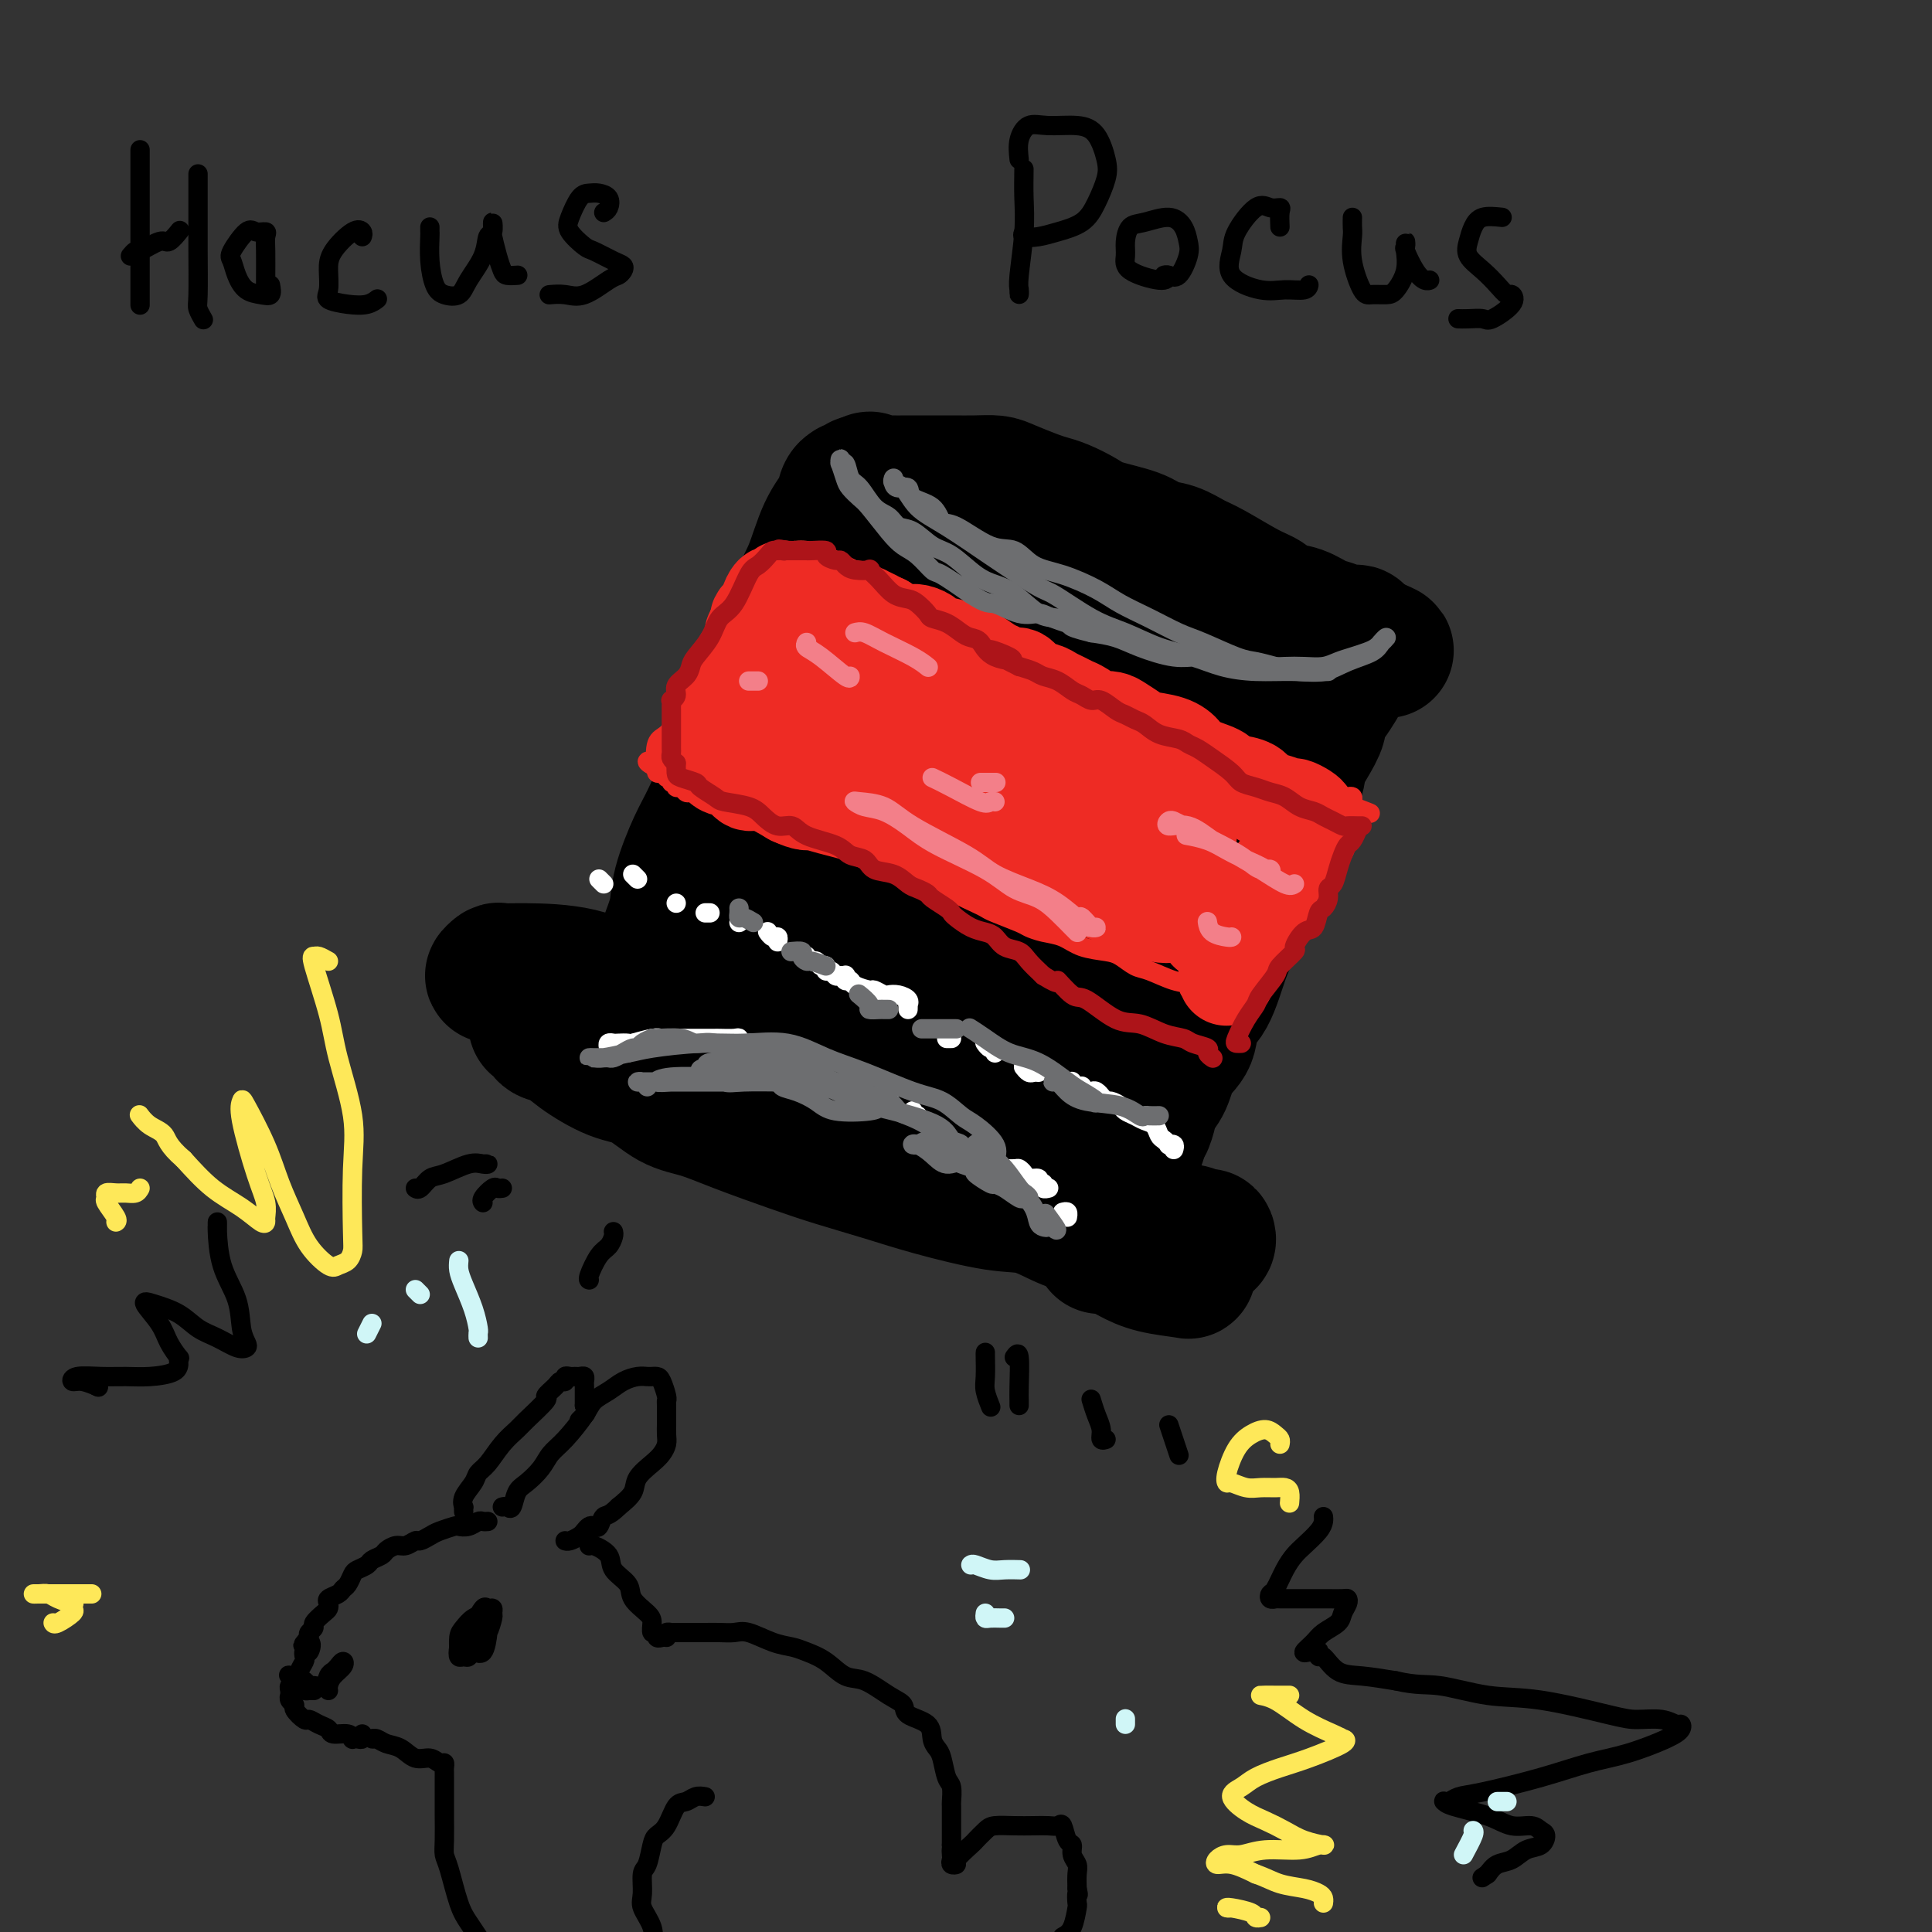 <svg viewBox='0 0 400 400' version='1.1' xmlns='http://www.w3.org/2000/svg' xmlns:xlink='http://www.w3.org/1999/xlink'><rect x="0" y="0" width="400" height="400" fill="#333333" stroke="none"/><g fill='none' stroke='#000000' stroke-width='28' stroke-linecap='round' stroke-linejoin='round'><path d='M137,206c-0.419,0.518 -0.839,1.035 -1,1c-0.161,-0.035 -0.064,-0.623 0,-1c0.064,-0.377 0.095,-0.544 0,-1c-0.095,-0.456 -0.317,-1.203 0,-3c0.317,-1.797 1.174,-4.645 2,-7c0.826,-2.355 1.620,-4.216 2,-6c0.380,-1.784 0.345,-3.489 1,-6c0.655,-2.511 1.998,-5.827 3,-8c1.002,-2.173 1.661,-3.204 3,-6c1.339,-2.796 3.359,-7.356 5,-11c1.641,-3.644 2.904,-6.372 4,-9c1.096,-2.628 2.025,-5.157 3,-7c0.975,-1.843 1.995,-3.000 3,-6c1.005,-3.000 1.995,-7.844 3,-11c1.005,-3.156 2.025,-4.625 3,-7c0.975,-2.375 1.907,-5.655 3,-8c1.093,-2.345 2.348,-3.753 3,-5c0.652,-1.247 0.700,-2.333 1,-3c0.300,-0.667 0.850,-0.914 1,-1c0.150,-0.086 -0.101,-0.009 0,0c0.101,0.009 0.553,-0.049 1,0c0.447,0.049 0.890,0.206 1,0c0.110,-0.206 -0.111,-0.773 0,-1c0.111,-0.227 0.556,-0.113 1,0'/><path d='M179,100c1.515,-1.547 1.303,-0.415 1,0c-0.303,0.415 -0.697,0.111 0,0c0.697,-0.111 2.486,-0.030 4,0c1.514,0.030 2.755,0.007 4,0c1.245,-0.007 2.494,-0.000 4,0c1.506,0.000 3.267,-0.007 5,0c1.733,0.007 3.436,0.030 5,0c1.564,-0.030 2.987,-0.111 4,0c1.013,0.111 1.615,0.414 3,1c1.385,0.586 3.553,1.455 5,2c1.447,0.545 2.172,0.764 3,1c0.828,0.236 1.757,0.487 3,1c1.243,0.513 2.800,1.288 4,2c1.200,0.712 2.043,1.360 4,2c1.957,0.640 5.027,1.272 7,2c1.973,0.728 2.849,1.554 4,2c1.151,0.446 2.577,0.514 4,1c1.423,0.486 2.845,1.391 4,2c1.155,0.609 2.044,0.922 4,2c1.956,1.078 4.978,2.923 7,4c2.022,1.077 3.045,1.388 4,2c0.955,0.612 1.841,1.527 3,2c1.159,0.473 2.590,0.505 4,1c1.410,0.495 2.798,1.452 4,2c1.202,0.548 2.217,0.685 3,1c0.783,0.315 1.334,0.806 2,1c0.666,0.194 1.449,0.091 2,0c0.551,-0.091 0.872,-0.169 1,0c0.128,0.169 0.064,0.584 0,1'/><path d='M281,132c11.651,5.020 3.277,1.571 0,1c-3.277,-0.571 -1.458,1.736 -1,3c0.458,1.264 -0.446,1.483 -1,2c-0.554,0.517 -0.760,1.330 -1,2c-0.240,0.670 -0.515,1.196 -1,2c-0.485,0.804 -1.181,1.884 -2,3c-0.819,1.116 -1.760,2.266 -2,3c-0.240,0.734 0.223,1.050 0,2c-0.223,0.950 -1.130,2.532 -2,4c-0.870,1.468 -1.703,2.820 -2,4c-0.297,1.180 -0.058,2.188 -1,4c-0.942,1.812 -3.063,4.427 -4,6c-0.937,1.573 -0.689,2.104 -1,3c-0.311,0.896 -1.182,2.157 -2,4c-0.818,1.843 -1.583,4.267 -2,6c-0.417,1.733 -0.484,2.775 -1,4c-0.516,1.225 -1.480,2.633 -2,4c-0.520,1.367 -0.596,2.694 -1,4c-0.404,1.306 -1.137,2.592 -2,5c-0.863,2.408 -1.855,5.940 -3,8c-1.145,2.060 -2.443,2.648 -3,4c-0.557,1.352 -0.373,3.467 -1,5c-0.627,1.533 -2.066,2.484 -3,4c-0.934,1.516 -1.364,3.596 -2,5c-0.636,1.404 -1.477,2.130 -2,3c-0.523,0.870 -0.728,1.883 -1,3c-0.272,1.117 -0.612,2.339 -1,3c-0.388,0.661 -0.825,0.760 -1,1c-0.175,0.240 -0.087,0.620 0,1'/><path d='M236,235c-7.205,16.338 -2.718,5.683 -1,2c1.718,-3.683 0.669,-0.395 0,1c-0.669,1.395 -0.956,0.895 -1,1c-0.044,0.105 0.156,0.813 0,1c-0.156,0.187 -0.667,-0.146 -1,0c-0.333,0.146 -0.487,0.772 -1,1c-0.513,0.228 -1.386,0.058 -2,0c-0.614,-0.058 -0.969,-0.003 -2,0c-1.031,0.003 -2.736,-0.045 -4,0c-1.264,0.045 -2.085,0.185 -3,0c-0.915,-0.185 -1.924,-0.694 -3,-1c-1.076,-0.306 -2.221,-0.409 -4,-1c-1.779,-0.591 -4.194,-1.669 -6,-2c-1.806,-0.331 -3.002,0.084 -4,0c-0.998,-0.084 -1.797,-0.667 -3,-1c-1.203,-0.333 -2.811,-0.417 -4,-1c-1.189,-0.583 -1.958,-1.666 -3,-2c-1.042,-0.334 -2.358,0.080 -4,0c-1.642,-0.080 -3.611,-0.654 -5,-1c-1.389,-0.346 -2.198,-0.463 -3,-1c-0.802,-0.537 -1.596,-1.492 -3,-2c-1.404,-0.508 -3.417,-0.569 -5,-1c-1.583,-0.431 -2.736,-1.232 -4,-2c-1.264,-0.768 -2.639,-1.502 -4,-2c-1.361,-0.498 -2.707,-0.760 -4,-1c-1.293,-0.240 -2.531,-0.456 -4,-1c-1.469,-0.544 -3.167,-1.414 -5,-2c-1.833,-0.586 -3.801,-0.889 -5,-1c-1.199,-0.111 -1.631,-0.030 -2,0c-0.369,0.030 -0.677,0.009 -1,0c-0.323,-0.009 -0.662,-0.004 -1,0'/><path d='M144,219c-11.856,-3.807 -2.997,-2.326 0,-2c2.997,0.326 0.133,-0.503 0,-3c-0.133,-2.497 2.464,-6.662 4,-10c1.536,-3.338 2.012,-5.849 3,-9c0.988,-3.151 2.487,-6.941 4,-11c1.513,-4.059 3.041,-8.386 5,-13c1.959,-4.614 4.349,-9.516 6,-14c1.651,-4.484 2.563,-8.549 5,-14c2.437,-5.451 6.397,-12.289 9,-16c2.603,-3.711 3.847,-4.296 5,-5c1.153,-0.704 2.215,-1.526 3,-2c0.785,-0.474 1.292,-0.599 2,0c0.708,0.599 1.617,1.922 2,4c0.383,2.078 0.242,4.912 0,8c-0.242,3.088 -0.584,6.430 -2,12c-1.416,5.570 -3.905,13.367 -6,19c-2.095,5.633 -3.795,9.103 -6,13c-2.205,3.897 -4.917,8.223 -7,12c-2.083,3.777 -3.539,7.007 -5,10c-1.461,2.993 -2.927,5.749 -4,7c-1.073,1.251 -1.752,0.997 -2,1c-0.248,0.003 -0.065,0.262 0,-1c0.065,-1.262 0.013,-4.045 0,-7c-0.013,-2.955 0.014,-6.082 2,-12c1.986,-5.918 5.930,-14.627 9,-21c3.070,-6.373 5.266,-10.409 8,-15c2.734,-4.591 6.005,-9.736 9,-14c2.995,-4.264 5.713,-7.647 8,-10c2.287,-2.353 4.144,-3.677 6,-5'/><path d='M202,121c3.126,-2.843 3.941,-2.451 5,-1c1.059,1.451 2.361,3.961 3,7c0.639,3.039 0.615,6.607 0,11c-0.615,4.393 -1.820,9.610 -3,14c-1.180,4.390 -2.336,7.953 -5,15c-2.664,7.047 -6.836,17.580 -10,24c-3.164,6.420 -5.320,8.729 -7,11c-1.680,2.271 -2.885,4.506 -4,6c-1.115,1.494 -2.141,2.248 -3,3c-0.859,0.752 -1.550,1.503 -2,0c-0.450,-1.503 -0.659,-5.261 0,-9c0.659,-3.739 2.187,-7.458 4,-12c1.813,-4.542 3.913,-9.908 6,-15c2.087,-5.092 4.162,-9.911 8,-16c3.838,-6.089 9.441,-13.446 13,-18c3.559,-4.554 5.075,-6.303 7,-8c1.925,-1.697 4.260,-3.342 6,-4c1.740,-0.658 2.887,-0.328 4,0c1.113,0.328 2.193,0.653 3,4c0.807,3.347 1.342,9.717 1,15c-0.342,5.283 -1.560,9.480 -3,15c-1.440,5.520 -3.101,12.361 -5,18c-1.899,5.639 -4.035,10.074 -7,16c-2.965,5.926 -6.761,13.343 -9,17c-2.239,3.657 -2.923,3.554 -4,4c-1.077,0.446 -2.546,1.441 -3,1c-0.454,-0.441 0.108,-2.317 0,-4c-0.108,-1.683 -0.885,-3.173 0,-9c0.885,-5.827 3.430,-15.992 6,-23c2.570,-7.008 5.163,-10.859 8,-15c2.837,-4.141 5.919,-8.570 9,-13'/><path d='M220,155c4.079,-6.087 5.777,-7.304 8,-9c2.223,-1.696 4.971,-3.872 8,-5c3.029,-1.128 6.341,-1.208 8,-1c1.659,0.208 1.667,0.703 2,3c0.333,2.297 0.992,6.396 1,10c0.008,3.604 -0.633,6.712 -3,14c-2.367,7.288 -6.459,18.754 -10,26c-3.541,7.246 -6.531,10.272 -9,14c-2.469,3.728 -4.417,8.160 -6,11c-1.583,2.840 -2.802,4.090 -4,5c-1.198,0.910 -2.377,1.481 -3,1c-0.623,-0.481 -0.692,-2.014 -1,-5c-0.308,-2.986 -0.856,-7.426 0,-12c0.856,-4.574 3.117,-9.282 5,-14c1.883,-4.718 3.387,-9.448 7,-15c3.613,-5.552 9.336,-11.928 13,-16c3.664,-4.072 5.269,-5.841 7,-7c1.731,-1.159 3.587,-1.709 5,-2c1.413,-0.291 2.384,-0.322 3,0c0.616,0.322 0.876,0.997 1,5c0.124,4.003 0.113,11.335 -1,17c-1.113,5.665 -3.328,9.664 -6,14c-2.672,4.336 -5.802,9.009 -8,13c-2.198,3.991 -3.465,7.301 -5,9c-1.535,1.699 -3.339,1.788 -4,1c-0.661,-0.788 -0.180,-2.454 0,-5c0.180,-2.546 0.059,-5.972 0,-10c-0.059,-4.028 -0.057,-8.657 1,-13c1.057,-4.343 3.169,-8.400 6,-14c2.831,-5.600 6.380,-12.743 9,-17c2.620,-4.257 4.310,-5.629 6,-7'/><path d='M250,146c4.083,-6.511 3.790,-3.789 4,-3c0.210,0.789 0.921,-0.353 2,0c1.079,0.353 2.524,2.203 3,4c0.476,1.797 -0.019,3.541 0,6c0.019,2.459 0.551,5.633 0,8c-0.551,2.367 -2.186,3.927 -3,5c-0.814,1.073 -0.807,1.660 -1,2c-0.193,0.340 -0.585,0.435 -1,0c-0.415,-0.435 -0.854,-1.399 -1,-3c-0.146,-1.601 -0.001,-3.838 0,-6c0.001,-2.162 -0.143,-4.250 0,-6c0.143,-1.750 0.574,-3.162 1,-4c0.426,-0.838 0.846,-1.101 1,-1c0.154,0.101 0.041,0.566 0,1c-0.041,0.434 -0.012,0.838 0,1c0.012,0.162 0.006,0.081 0,0'/><path d='M139,219c-0.729,0.092 -1.458,0.184 -2,0c-0.542,-0.184 -0.897,-0.643 -2,-1c-1.103,-0.357 -2.955,-0.612 -4,-1c-1.045,-0.388 -1.284,-0.911 -3,-2c-1.716,-1.089 -4.909,-2.746 -7,-4c-2.091,-1.254 -3.079,-2.105 -5,-3c-1.921,-0.895 -4.777,-1.833 -7,-3c-2.223,-1.167 -3.815,-2.562 -5,-3c-1.185,-0.438 -1.962,0.079 -2,0c-0.038,-0.079 0.662,-0.756 1,-1c0.338,-0.244 0.313,-0.055 1,0c0.687,0.055 2.087,-0.022 5,0c2.913,0.022 7.341,0.145 11,1c3.659,0.855 6.551,2.444 10,4c3.449,1.556 7.456,3.080 11,5c3.544,1.920 6.626,4.234 12,7c5.374,2.766 13.042,5.982 18,8c4.958,2.018 7.208,2.838 10,4c2.792,1.162 6.126,2.666 9,4c2.874,1.334 5.287,2.498 7,3c1.713,0.502 2.726,0.342 5,1c2.274,0.658 5.809,2.135 8,3c2.191,0.865 3.038,1.120 4,2c0.962,0.880 2.037,2.385 3,3c0.963,0.615 1.812,0.339 3,1c1.188,0.661 2.713,2.257 4,3c1.287,0.743 2.335,0.632 3,1c0.665,0.368 0.948,1.214 2,2c1.052,0.786 2.872,1.510 4,2c1.128,0.490 1.564,0.745 2,1'/><path d='M235,256c4.255,2.483 2.394,1.191 2,1c-0.394,-0.191 0.680,0.718 1,1c0.320,0.282 -0.114,-0.065 -1,0c-0.886,0.065 -2.225,0.542 -4,0c-1.775,-0.542 -3.988,-2.102 -6,-3c-2.012,-0.898 -3.825,-1.136 -6,-2c-2.175,-0.864 -4.711,-2.356 -7,-3c-2.289,-0.644 -4.329,-0.440 -8,-1c-3.671,-0.560 -8.972,-1.886 -13,-3c-4.028,-1.114 -6.782,-2.018 -10,-3c-3.218,-0.982 -6.901,-2.043 -10,-3c-3.099,-0.957 -5.615,-1.812 -9,-3c-3.385,-1.188 -7.638,-2.711 -11,-4c-3.362,-1.289 -5.834,-2.343 -8,-3c-2.166,-0.657 -4.025,-0.915 -6,-2c-1.975,-1.085 -4.067,-2.996 -6,-4c-1.933,-1.004 -3.707,-1.100 -6,-2c-2.293,-0.900 -5.104,-2.605 -7,-4c-1.896,-1.395 -2.878,-2.479 -4,-3c-1.122,-0.521 -2.385,-0.480 -3,-1c-0.615,-0.520 -0.582,-1.601 -1,-2c-0.418,-0.399 -1.287,-0.115 -1,0c0.287,0.115 1.732,0.061 2,0c0.268,-0.061 -0.639,-0.130 1,0c1.639,0.130 5.826,0.458 9,1c3.174,0.542 5.335,1.298 8,2c2.665,0.702 5.832,1.351 9,2'/><path d='M140,217c7.872,1.291 13.051,2.020 17,3c3.949,0.980 6.667,2.213 10,3c3.333,0.787 7.282,1.129 11,2c3.718,0.871 7.204,2.270 10,3c2.796,0.730 4.900,0.792 8,2c3.100,1.208 7.194,3.564 10,5c2.806,1.436 4.325,1.953 6,3c1.675,1.047 3.508,2.626 5,4c1.492,1.374 2.643,2.544 5,4c2.357,1.456 5.918,3.198 8,4c2.082,0.802 2.684,0.664 4,1c1.316,0.336 3.347,1.147 5,2c1.653,0.853 2.928,1.749 4,2c1.072,0.251 1.942,-0.143 3,0c1.058,0.143 2.304,0.823 3,1c0.696,0.177 0.841,-0.149 1,0c0.159,0.149 0.333,0.773 0,1c-0.333,0.227 -1.173,0.056 -2,0c-0.827,-0.056 -1.642,0.003 -2,0c-0.358,-0.003 -0.260,-0.067 -1,0c-0.740,0.067 -2.316,0.264 -4,0c-1.684,-0.264 -3.474,-0.990 -6,-2c-2.526,-1.010 -5.787,-2.304 -8,-3c-2.213,-0.696 -3.377,-0.795 -3,-1c0.377,-0.205 2.294,-0.517 4,0c1.706,0.517 3.202,1.862 5,3c1.798,1.138 3.899,2.069 6,3'/><path d='M239,257c3.049,1.260 3.172,1.410 4,2c0.828,0.590 2.362,1.620 3,2c0.638,0.380 0.382,0.109 0,0c-0.382,-0.109 -0.889,-0.057 -2,0c-1.111,0.057 -2.824,0.120 -6,-1c-3.176,-1.120 -7.814,-3.424 -11,-5c-3.186,-1.576 -4.918,-2.424 -6,-3c-1.082,-0.576 -1.512,-0.881 -2,-1c-0.488,-0.119 -1.032,-0.051 -1,0c0.032,0.051 0.640,0.085 1,0c0.360,-0.085 0.472,-0.288 2,0c1.528,0.288 4.472,1.067 7,2c2.528,0.933 4.638,2.019 7,3c2.362,0.981 4.974,1.857 7,3c2.026,1.143 3.467,2.553 4,3c0.533,0.447 0.159,-0.068 0,0c-0.159,0.068 -0.105,0.718 0,1c0.105,0.282 0.259,0.195 -1,0c-1.259,-0.195 -3.931,-0.497 -6,-1c-2.069,-0.503 -3.534,-1.207 -5,-2c-1.466,-0.793 -2.933,-1.675 -4,-2c-1.067,-0.325 -1.733,-0.093 -2,0c-0.267,0.093 -0.133,0.046 0,0'/></g>
<g fill='none' stroke='#FFFFFF' stroke-width='4' stroke-linecap='round' stroke-linejoin='round'><path d='M243,238c0.120,-0.416 0.239,-0.831 0,-1c-0.239,-0.169 -0.837,-0.090 -1,0c-0.163,0.090 0.108,0.193 0,0c-0.108,-0.193 -0.595,-0.682 -1,-1c-0.405,-0.318 -0.728,-0.467 -1,-1c-0.272,-0.533 -0.491,-1.452 -1,-2c-0.509,-0.548 -1.306,-0.725 -2,-1c-0.694,-0.275 -1.285,-0.647 -2,-1c-0.715,-0.353 -1.555,-0.687 -2,-1c-0.445,-0.313 -0.497,-0.605 -1,-1c-0.503,-0.395 -1.458,-0.894 -2,-1c-0.542,-0.106 -0.670,0.182 -1,0c-0.330,-0.182 -0.862,-0.832 -1,-1c-0.138,-0.168 0.117,0.148 0,0c-0.117,-0.148 -0.605,-0.758 -1,-1c-0.395,-0.242 -0.697,-0.116 -1,0c-0.303,0.116 -0.607,0.224 -1,0c-0.393,-0.224 -0.876,-0.778 -1,-1c-0.124,-0.222 0.111,-0.111 0,0c-0.111,0.111 -0.568,0.222 -1,0c-0.432,-0.222 -0.838,-0.778 -1,-1c-0.162,-0.222 -0.081,-0.111 0,0'/><path d='M215,222c-0.339,-0.030 -0.679,-0.060 -1,0c-0.321,0.060 -0.625,0.208 -1,0c-0.375,-0.208 -0.821,-0.774 -1,-1c-0.179,-0.226 -0.089,-0.113 0,0'/><path d='M206,218c0.083,-0.452 0.167,-0.905 0,-1c-0.167,-0.095 -0.583,0.167 -1,0c-0.417,-0.167 -0.833,-0.762 -1,-1c-0.167,-0.238 -0.083,-0.119 0,0'/><path d='M197,215c-0.417,0.000 -0.833,0.000 -1,0c-0.167,0.000 -0.083,0.000 0,0'/><path d='M188,209c0.012,-0.445 0.024,-0.890 0,-1c-0.024,-0.110 -0.085,0.115 0,0c0.085,-0.115 0.317,-0.571 0,-1c-0.317,-0.429 -1.182,-0.832 -2,-1c-0.818,-0.168 -1.589,-0.100 -2,0c-0.411,0.100 -0.463,0.233 -1,0c-0.537,-0.233 -1.559,-0.832 -2,-1c-0.441,-0.168 -0.300,0.095 -1,0c-0.700,-0.095 -2.239,-0.547 -3,-1c-0.761,-0.453 -0.743,-0.906 -1,-1c-0.257,-0.094 -0.790,0.172 -1,0c-0.210,-0.172 -0.097,-0.782 0,-1c0.097,-0.218 0.180,-0.043 0,0c-0.180,0.043 -0.622,-0.045 -1,0c-0.378,0.045 -0.693,0.223 -1,0c-0.307,-0.223 -0.607,-0.849 -1,-1c-0.393,-0.151 -0.879,0.171 -1,0c-0.121,-0.171 0.121,-0.834 0,-1c-0.121,-0.166 -0.607,0.165 -1,0c-0.393,-0.165 -0.693,-0.828 -1,-1c-0.307,-0.172 -0.621,0.146 -1,0c-0.379,-0.146 -0.823,-0.756 -1,-1c-0.177,-0.244 -0.089,-0.122 0,0'/><path d='M161,195c0.083,-0.453 0.166,-0.906 0,-1c-0.166,-0.094 -0.581,0.171 -1,0c-0.419,-0.171 -0.844,-0.777 -1,-1c-0.156,-0.223 -0.045,-0.064 0,0c0.045,0.064 0.022,0.032 0,0'/><path d='M153,191c0.000,0.000 0.000,0.000 0,0c0.000,0.000 0.000,0.000 0,0'/><path d='M147,189c-0.417,0.000 -0.833,0.000 -1,0c-0.167,0.000 -0.083,0.000 0,0'/><path d='M140,187c0.000,0.000 0.000,0.000 0,0c0.000,0.000 0.000,0.000 0,0'/><path d='M132,182c-0.417,-0.417 -0.833,-0.833 -1,-1c-0.167,-0.167 -0.083,-0.083 0,0'/><path d='M125,183c-0.417,-0.417 -0.833,-0.833 -1,-1c-0.167,-0.167 -0.083,-0.083 0,0'/></g>
<g fill='none' stroke='#EE2B24' stroke-width='4' stroke-linecap='round' stroke-linejoin='round'><path d='M157,119c0.303,0.017 0.606,0.035 1,0c0.394,-0.035 0.879,-0.121 1,0c0.121,0.121 -0.120,0.451 1,1c1.120,0.549 3.602,1.317 5,2c1.398,0.683 1.711,1.282 3,2c1.289,0.718 3.555,1.553 5,2c1.445,0.447 2.071,0.504 4,1c1.929,0.496 5.161,1.432 7,2c1.839,0.568 2.285,0.767 3,1c0.715,0.233 1.700,0.500 3,1c1.300,0.500 2.914,1.233 4,2c1.086,0.767 1.643,1.567 3,2c1.357,0.433 3.513,0.497 5,1c1.487,0.503 2.305,1.444 3,2c0.695,0.556 1.267,0.726 2,1c0.733,0.274 1.625,0.650 3,1c1.375,0.350 3.231,0.672 4,1c0.769,0.328 0.450,0.661 1,1c0.550,0.339 1.967,0.682 3,1c1.033,0.318 1.681,0.610 2,1c0.319,0.390 0.311,0.878 1,1c0.689,0.122 2.077,-0.122 3,0c0.923,0.122 1.381,0.610 2,1c0.619,0.390 1.397,0.682 2,1c0.603,0.318 1.029,0.662 2,1c0.971,0.338 2.485,0.669 4,1'/><path d='M234,149c12.432,4.821 5.010,1.873 3,1c-2.010,-0.873 1.390,0.329 3,1c1.610,0.671 1.428,0.809 2,1c0.572,0.191 1.897,0.433 3,1c1.103,0.567 1.985,1.458 3,2c1.015,0.542 2.164,0.737 3,1c0.836,0.263 1.361,0.596 2,1c0.639,0.404 1.393,0.878 2,1c0.607,0.122 1.068,-0.108 2,0c0.932,0.108 2.336,0.555 3,1c0.664,0.445 0.588,0.890 1,1c0.412,0.110 1.314,-0.114 2,0c0.686,0.114 1.157,0.566 2,1c0.843,0.434 2.057,0.851 3,1c0.943,0.149 1.615,0.030 2,0c0.385,-0.030 0.484,0.030 1,0c0.516,-0.030 1.449,-0.151 2,0c0.551,0.151 0.721,0.575 1,1c0.279,0.425 0.666,0.850 1,1c0.334,0.150 0.614,0.026 1,0c0.386,-0.026 0.878,0.045 1,0c0.122,-0.045 -0.125,-0.205 0,0c0.125,0.205 0.622,0.776 1,1c0.378,0.224 0.637,0.101 1,0c0.363,-0.101 0.828,-0.181 1,0c0.172,0.181 0.049,0.623 0,1c-0.049,0.377 -0.025,0.688 0,1'/><path d='M280,167c7.164,2.754 2.074,0.638 0,0c-2.074,-0.638 -1.133,0.200 -1,1c0.133,0.800 -0.543,1.562 -1,2c-0.457,0.438 -0.696,0.554 -1,1c-0.304,0.446 -0.674,1.223 -1,2c-0.326,0.777 -0.607,1.554 -1,2c-0.393,0.446 -0.897,0.560 -1,1c-0.103,0.440 0.194,1.207 0,2c-0.194,0.793 -0.879,1.611 -1,2c-0.121,0.389 0.322,0.347 0,1c-0.322,0.653 -1.410,2.000 -2,3c-0.590,1.000 -0.682,1.652 -1,2c-0.318,0.348 -0.862,0.393 -1,1c-0.138,0.607 0.132,1.777 0,2c-0.132,0.223 -0.664,-0.499 -1,0c-0.336,0.499 -0.475,2.220 -1,3c-0.525,0.780 -1.436,0.619 -2,1c-0.564,0.381 -0.782,1.302 -1,2c-0.218,0.698 -0.436,1.172 -1,2c-0.564,0.828 -1.474,2.011 -2,3c-0.526,0.989 -0.669,1.785 -1,2c-0.331,0.215 -0.849,-0.152 -1,0c-0.151,0.152 0.065,0.824 0,1c-0.065,0.176 -0.411,-0.145 -1,0c-0.589,0.145 -1.423,0.757 -2,1c-0.577,0.243 -0.899,0.118 -1,0c-0.101,-0.118 0.020,-0.228 0,0c-0.020,0.228 -0.181,0.793 -1,1c-0.819,0.207 -2.298,0.056 -3,0c-0.702,-0.056 -0.629,-0.016 -1,0c-0.371,0.016 -1.185,0.008 -2,0'/><path d='M248,205c-2.353,0.577 -1.736,-0.479 -2,-1c-0.264,-0.521 -1.409,-0.507 -3,-1c-1.591,-0.493 -3.629,-1.493 -5,-2c-1.371,-0.507 -2.074,-0.521 -3,-1c-0.926,-0.479 -2.075,-1.424 -3,-2c-0.925,-0.576 -1.628,-0.785 -3,-1c-1.372,-0.215 -3.414,-0.438 -5,-1c-1.586,-0.562 -2.715,-1.464 -4,-2c-1.285,-0.536 -2.725,-0.707 -4,-1c-1.275,-0.293 -2.384,-0.708 -3,-1c-0.616,-0.292 -0.738,-0.462 -2,-1c-1.262,-0.538 -3.664,-1.443 -5,-2c-1.336,-0.557 -1.605,-0.765 -2,-1c-0.395,-0.235 -0.916,-0.498 -2,-1c-1.084,-0.502 -2.733,-1.244 -4,-2c-1.267,-0.756 -2.154,-1.526 -3,-2c-0.846,-0.474 -1.651,-0.652 -2,-1c-0.349,-0.348 -0.243,-0.867 -1,-1c-0.757,-0.133 -2.376,0.119 -3,0c-0.624,-0.119 -0.253,-0.609 -1,-1c-0.747,-0.391 -2.613,-0.682 -4,-1c-1.387,-0.318 -2.297,-0.664 -3,-1c-0.703,-0.336 -1.200,-0.664 -2,-1c-0.800,-0.336 -1.901,-0.682 -3,-1c-1.099,-0.318 -2.194,-0.610 -3,-1c-0.806,-0.390 -1.322,-0.878 -2,-1c-0.678,-0.122 -1.519,0.122 -2,0c-0.481,-0.122 -0.603,-0.610 -1,-1c-0.397,-0.390 -1.068,-0.682 -2,-1c-0.932,-0.318 -2.123,-0.662 -3,-1c-0.877,-0.338 -1.438,-0.669 -2,-1'/><path d='M161,170c-13.794,-5.366 -4.780,-1.280 -2,0c2.780,1.280 -0.673,-0.244 -2,-1c-1.327,-0.756 -0.526,-0.742 -1,-1c-0.474,-0.258 -2.221,-0.786 -3,-1c-0.779,-0.214 -0.590,-0.114 -1,0c-0.410,0.114 -1.419,0.240 -2,0c-0.581,-0.240 -0.733,-0.848 -1,-1c-0.267,-0.152 -0.649,0.152 -1,0c-0.351,-0.152 -0.671,-0.759 -1,-1c-0.329,-0.241 -0.665,-0.116 -1,0c-0.335,0.116 -0.667,0.223 -1,0c-0.333,-0.223 -0.667,-0.777 -1,-1c-0.333,-0.223 -0.664,-0.116 -1,0c-0.336,0.116 -0.677,0.241 -1,0c-0.323,-0.241 -0.626,-0.848 -1,-1c-0.374,-0.152 -0.817,0.151 -1,0c-0.183,-0.151 -0.106,-0.758 0,-1c0.106,-0.242 0.239,-0.121 0,0c-0.239,0.121 -0.851,0.243 -1,0c-0.149,-0.243 0.167,-0.849 0,-1c-0.167,-0.151 -0.815,0.153 -1,0c-0.185,-0.153 0.095,-0.763 0,-1c-0.095,-0.237 -0.564,-0.102 -1,0c-0.436,0.102 -0.839,0.172 -1,0c-0.161,-0.172 -0.081,-0.586 0,-1'/><path d='M136,159c-3.874,-1.987 -1.059,-1.456 0,-1c1.059,0.456 0.361,0.835 0,0c-0.361,-0.835 -0.387,-2.884 0,-4c0.387,-1.116 1.187,-1.299 2,-2c0.813,-0.701 1.639,-1.919 2,-3c0.361,-1.081 0.256,-2.026 1,-3c0.744,-0.974 2.336,-1.979 3,-3c0.664,-1.021 0.399,-2.060 1,-3c0.601,-0.940 2.066,-1.782 3,-3c0.934,-1.218 1.336,-2.813 2,-4c0.664,-1.187 1.591,-1.965 3,-3c1.409,-1.035 3.299,-2.326 4,-3c0.701,-0.674 0.213,-0.730 0,-1c-0.213,-0.270 -0.150,-0.753 0,-1c0.150,-0.247 0.386,-0.259 1,0c0.614,0.259 1.604,0.788 2,1c0.396,0.212 0.198,0.106 0,0'/></g>
<g fill='none' stroke='#EE2B24' stroke-width='20' stroke-linecap='round' stroke-linejoin='round'><path d='M254,202c-0.076,0.321 -0.152,0.641 0,0c0.152,-0.641 0.531,-2.244 1,-4c0.469,-1.756 1.027,-3.667 2,-5c0.973,-1.333 2.362,-2.090 3,-3c0.638,-0.910 0.525,-1.973 1,-3c0.475,-1.027 1.538,-2.016 2,-3c0.462,-0.984 0.323,-1.962 1,-3c0.677,-1.038 2.170,-2.138 3,-3c0.830,-0.862 0.997,-1.488 1,-2c0.003,-0.512 -0.157,-0.910 0,-1c0.157,-0.090 0.630,0.130 1,0c0.370,-0.130 0.635,-0.608 1,-1c0.365,-0.392 0.830,-0.696 1,-1c0.170,-0.304 0.046,-0.606 0,-1c-0.046,-0.394 -0.014,-0.879 0,-1c0.014,-0.121 0.011,0.121 0,0c-0.011,-0.121 -0.029,-0.606 0,-1c0.029,-0.394 0.104,-0.697 0,-1c-0.104,-0.303 -0.388,-0.605 -1,-1c-0.612,-0.395 -1.552,-0.883 -2,-1c-0.448,-0.117 -0.405,0.137 -1,0c-0.595,-0.137 -1.830,-0.666 -3,-1c-1.170,-0.334 -2.277,-0.475 -3,-1c-0.723,-0.525 -1.064,-1.436 -2,-2c-0.936,-0.564 -2.468,-0.782 -4,-1'/><path d='M255,162c-2.412,-1.130 -1.942,-1.455 -3,-2c-1.058,-0.545 -3.644,-1.311 -5,-2c-1.356,-0.689 -1.484,-1.301 -2,-2c-0.516,-0.699 -1.422,-1.483 -3,-2c-1.578,-0.517 -3.827,-0.766 -5,-1c-1.173,-0.234 -1.268,-0.453 -2,-1c-0.732,-0.547 -2.101,-1.421 -3,-2c-0.899,-0.579 -1.329,-0.862 -2,-1c-0.671,-0.138 -1.583,-0.131 -2,0c-0.417,0.131 -0.338,0.386 -1,0c-0.662,-0.386 -2.063,-1.413 -3,-2c-0.937,-0.587 -1.410,-0.733 -2,-1c-0.590,-0.267 -1.299,-0.654 -2,-1c-0.701,-0.346 -1.395,-0.652 -2,-1c-0.605,-0.348 -1.121,-0.738 -2,-1c-0.879,-0.262 -2.121,-0.398 -3,-1c-0.879,-0.602 -1.395,-1.672 -2,-2c-0.605,-0.328 -1.297,0.085 -2,0c-0.703,-0.085 -1.415,-0.667 -2,-1c-0.585,-0.333 -1.043,-0.418 -2,-1c-0.957,-0.582 -2.415,-1.662 -3,-2c-0.585,-0.338 -0.299,0.064 -1,0c-0.701,-0.064 -2.390,-0.595 -3,-1c-0.610,-0.405 -0.141,-0.683 -1,-1c-0.859,-0.317 -3.045,-0.673 -4,-1c-0.955,-0.327 -0.679,-0.627 -1,-1c-0.321,-0.373 -1.238,-0.821 -2,-1c-0.762,-0.179 -1.369,-0.089 -2,0c-0.631,0.089 -1.285,0.178 -2,0c-0.715,-0.178 -1.490,-0.622 -2,-1c-0.510,-0.378 -0.755,-0.689 -1,-1'/><path d='M183,129c-11.544,-5.348 -4.402,-2.218 -2,-1c2.402,1.218 0.066,0.523 -1,0c-1.066,-0.523 -0.862,-0.875 -1,-1c-0.138,-0.125 -0.617,-0.022 -1,0c-0.383,0.022 -0.671,-0.037 -1,0c-0.329,0.037 -0.699,0.168 -1,0c-0.301,-0.168 -0.532,-0.637 -1,-1c-0.468,-0.363 -1.172,-0.619 -2,-1c-0.828,-0.381 -1.780,-0.887 -2,-1c-0.220,-0.113 0.291,0.166 0,0c-0.291,-0.166 -1.385,-0.775 -2,-1c-0.615,-0.225 -0.753,-0.064 -1,0c-0.247,0.064 -0.605,0.031 -1,0c-0.395,-0.031 -0.827,-0.061 -1,0c-0.173,0.061 -0.088,0.212 0,0c0.088,-0.212 0.177,-0.789 0,-1c-0.177,-0.211 -0.621,-0.058 -1,0c-0.379,0.058 -0.693,0.020 -1,0c-0.307,-0.020 -0.607,-0.021 -1,0c-0.393,0.021 -0.880,0.065 -1,0c-0.120,-0.065 0.126,-0.239 0,0c-0.126,0.239 -0.625,0.890 -1,1c-0.375,0.110 -0.626,-0.321 -1,0c-0.374,0.321 -0.871,1.396 -1,2c-0.129,0.604 0.110,0.739 0,1c-0.110,0.261 -0.568,0.647 -1,1c-0.432,0.353 -0.838,0.672 -1,1c-0.162,0.328 -0.081,0.664 0,1'/><path d='M157,129c-0.868,1.257 -0.040,0.900 0,1c0.040,0.100 -0.710,0.656 -1,1c-0.290,0.344 -0.120,0.476 0,1c0.120,0.524 0.190,1.441 0,2c-0.190,0.559 -0.638,0.762 -1,1c-0.362,0.238 -0.637,0.512 -1,1c-0.363,0.488 -0.815,1.191 -1,2c-0.185,0.809 -0.105,1.725 0,2c0.105,0.275 0.235,-0.091 0,0c-0.235,0.091 -0.833,0.640 -1,1c-0.167,0.360 0.099,0.530 0,1c-0.099,0.470 -0.563,1.238 -1,2c-0.437,0.762 -0.848,1.517 -1,2c-0.152,0.483 -0.044,0.693 0,1c0.044,0.307 0.026,0.712 0,1c-0.026,0.288 -0.060,0.458 0,1c0.060,0.542 0.212,1.455 0,2c-0.212,0.545 -0.789,0.723 -1,1c-0.211,0.277 -0.056,0.651 0,1c0.056,0.349 0.015,0.671 0,1c-0.015,0.329 -0.003,0.666 0,1c0.003,0.334 -0.004,0.665 0,1c0.004,0.335 0.017,0.672 0,1c-0.017,0.328 -0.065,0.646 0,1c0.065,0.354 0.241,0.744 1,1c0.759,0.256 2.100,0.378 3,1c0.900,0.622 1.358,1.744 2,2c0.642,0.256 1.469,-0.356 3,0c1.531,0.356 3.765,1.678 6,3'/><path d='M164,165c3.084,1.428 3.295,0.997 4,1c0.705,0.003 1.906,0.439 4,1c2.094,0.561 5.081,1.249 7,2c1.919,0.751 2.769,1.567 4,2c1.231,0.433 2.843,0.483 4,1c1.157,0.517 1.859,1.500 3,2c1.141,0.500 2.721,0.516 4,1c1.279,0.484 2.258,1.435 4,2c1.742,0.565 4.248,0.743 6,1c1.752,0.257 2.750,0.594 4,1c1.250,0.406 2.750,0.882 4,1c1.250,0.118 2.248,-0.122 4,0c1.752,0.122 4.258,0.607 6,1c1.742,0.393 2.722,0.696 4,1c1.278,0.304 2.856,0.610 4,1c1.144,0.390 1.854,0.864 3,1c1.146,0.136 2.726,-0.065 4,0c1.274,0.065 2.241,0.396 3,1c0.759,0.604 1.309,1.481 2,2c0.691,0.519 1.524,0.679 2,1c0.476,0.321 0.597,0.804 1,1c0.403,0.196 1.088,0.104 1,0c-0.088,-0.104 -0.948,-0.219 -2,0c-1.052,0.219 -2.295,0.773 -5,0c-2.705,-0.773 -6.871,-2.873 -10,-4c-3.129,-1.127 -5.220,-1.281 -8,-2c-2.780,-0.719 -6.248,-2.001 -9,-3c-2.752,-0.999 -4.786,-1.714 -8,-3c-3.214,-1.286 -7.607,-3.143 -12,-5'/><path d='M192,172c-9.830,-3.514 -7.906,-3.799 -8,-5c-0.094,-1.201 -2.208,-3.320 -4,-5c-1.792,-1.680 -3.263,-2.923 -4,-4c-0.737,-1.077 -0.740,-1.989 -1,-3c-0.260,-1.011 -0.776,-2.120 -1,-3c-0.224,-0.880 -0.157,-1.529 0,-2c0.157,-0.471 0.402,-0.763 1,-1c0.598,-0.237 1.547,-0.419 5,0c3.453,0.419 9.410,1.438 12,2c2.590,0.562 1.815,0.666 5,2c3.185,1.334 10.332,3.897 15,6c4.668,2.103 6.859,3.744 9,5c2.141,1.256 4.233,2.125 6,3c1.767,0.875 3.209,1.755 4,2c0.791,0.245 0.931,-0.145 1,0c0.069,0.145 0.066,0.824 0,1c-0.066,0.176 -0.195,-0.150 -2,0c-1.805,0.150 -5.287,0.775 -8,1c-2.713,0.225 -4.657,0.051 -8,0c-3.343,-0.051 -8.086,0.023 -12,-1c-3.914,-1.023 -7.000,-3.142 -10,-5c-3.000,-1.858 -5.913,-3.453 -9,-6c-3.087,-2.547 -6.347,-6.044 -8,-8c-1.653,-1.956 -1.700,-2.371 -2,-3c-0.300,-0.629 -0.855,-1.474 -1,-2c-0.145,-0.526 0.119,-0.734 0,-1c-0.119,-0.266 -0.620,-0.591 1,-1c1.620,-0.409 5.362,-0.904 9,0c3.638,0.904 7.172,3.205 11,5c3.828,1.795 7.951,3.084 12,5c4.049,1.916 8.025,4.458 12,7'/><path d='M217,161c8.598,4.046 12.592,5.661 16,7c3.408,1.339 6.228,2.401 8,3c1.772,0.599 2.495,0.734 3,1c0.505,0.266 0.791,0.663 1,1c0.209,0.337 0.340,0.614 0,1c-0.340,0.386 -1.153,0.881 -3,1c-1.847,0.119 -4.729,-0.138 -8,0c-3.271,0.138 -6.931,0.671 -10,0c-3.069,-0.671 -5.549,-2.545 -10,-4c-4.451,-1.455 -10.875,-2.490 -15,-4c-4.125,-1.510 -5.953,-3.496 -8,-5c-2.047,-1.504 -4.313,-2.525 -7,-4c-2.687,-1.475 -5.794,-3.402 -8,-5c-2.206,-1.598 -3.512,-2.866 -5,-4c-1.488,-1.134 -3.157,-2.133 -4,-3c-0.843,-0.867 -0.861,-1.601 -1,-2c-0.139,-0.399 -0.400,-0.465 0,-1c0.400,-0.535 1.460,-1.541 4,-2c2.540,-0.459 6.561,-0.370 10,0c3.439,0.370 6.297,1.023 10,2c3.703,0.977 8.253,2.280 12,4c3.747,1.720 6.691,3.857 10,6c3.309,2.143 6.982,4.292 10,6c3.018,1.708 5.382,2.974 9,5c3.618,2.026 8.489,4.812 11,6c2.511,1.188 2.662,0.776 3,1c0.338,0.224 0.864,1.082 1,2c0.136,0.918 -0.118,1.896 0,3c0.118,1.104 0.609,2.336 0,3c-0.609,0.664 -2.317,0.761 -4,1c-1.683,0.239 -3.342,0.619 -5,1'/><path d='M237,181c-2.554,0.234 -4.440,-0.181 -7,0c-2.560,0.181 -5.794,0.959 -10,0c-4.206,-0.959 -9.383,-3.656 -12,-5c-2.617,-1.344 -2.673,-1.337 -4,-2c-1.327,-0.663 -3.924,-1.998 -7,-4c-3.076,-2.002 -6.631,-4.671 -9,-6c-2.369,-1.329 -3.551,-1.318 -4,-2c-0.449,-0.682 -0.164,-2.057 0,-3c0.164,-0.943 0.208,-1.454 0,-2c-0.208,-0.546 -0.667,-1.126 2,-1c2.667,0.126 8.462,0.959 13,2c4.538,1.041 7.821,2.291 12,4c4.179,1.709 9.253,3.876 13,6c3.747,2.124 6.166,4.204 10,7c3.834,2.796 9.083,6.308 12,8c2.917,1.692 3.500,1.564 4,2c0.500,0.436 0.915,1.437 1,2c0.085,0.563 -0.159,0.689 0,1c0.159,0.311 0.723,0.808 1,1c0.277,0.192 0.267,0.080 0,0c-0.267,-0.080 -0.790,-0.126 -1,0c-0.210,0.126 -0.108,0.426 0,1c0.108,0.574 0.221,1.424 0,2c-0.221,0.576 -0.778,0.879 -1,1c-0.222,0.121 -0.111,0.061 0,0'/></g>
<g fill='none' stroke='#AD1419' stroke-width='4' stroke-linecap='round' stroke-linejoin='round'><path d='M257,216c-0.378,0.014 -0.756,0.028 -1,0c-0.244,-0.028 -0.356,-0.098 0,-1c0.356,-0.902 1.178,-2.635 2,-4c0.822,-1.365 1.644,-2.363 2,-3c0.356,-0.637 0.248,-0.914 1,-2c0.752,-1.086 2.365,-2.982 3,-4c0.635,-1.018 0.292,-1.160 1,-2c0.708,-0.840 2.466,-2.379 3,-3c0.534,-0.621 -0.155,-0.322 0,-1c0.155,-0.678 1.156,-2.331 2,-3c0.844,-0.669 1.532,-0.354 2,-1c0.468,-0.646 0.717,-2.251 1,-3c0.283,-0.749 0.601,-0.640 1,-1c0.399,-0.360 0.880,-1.188 1,-2c0.120,-0.812 -0.123,-1.608 0,-2c0.123,-0.392 0.610,-0.380 1,-1c0.390,-0.620 0.683,-1.872 1,-3c0.317,-1.128 0.660,-2.131 1,-3c0.340,-0.869 0.679,-1.604 1,-2c0.321,-0.396 0.625,-0.453 1,-1c0.375,-0.547 0.821,-1.585 1,-2c0.179,-0.415 0.089,-0.208 0,0'/><path d='M282,171c-0.214,0.006 -0.428,0.013 -1,0c-0.572,-0.013 -1.503,-0.045 -2,0c-0.497,0.045 -0.559,0.168 -1,0c-0.441,-0.168 -1.262,-0.626 -2,-1c-0.738,-0.374 -1.394,-0.663 -2,-1c-0.606,-0.337 -1.162,-0.720 -2,-1c-0.838,-0.280 -1.958,-0.456 -3,-1c-1.042,-0.544 -2.007,-1.457 -3,-2c-0.993,-0.543 -2.016,-0.715 -3,-1c-0.984,-0.285 -1.930,-0.682 -3,-1c-1.070,-0.318 -2.265,-0.557 -3,-1c-0.735,-0.443 -1.010,-1.089 -2,-2c-0.990,-0.911 -2.694,-2.089 -4,-3c-1.306,-0.911 -2.212,-1.557 -3,-2c-0.788,-0.443 -1.457,-0.682 -2,-1c-0.543,-0.318 -0.961,-0.716 -2,-1c-1.039,-0.284 -2.700,-0.456 -4,-1c-1.300,-0.544 -2.239,-1.460 -3,-2c-0.761,-0.540 -1.345,-0.704 -2,-1c-0.655,-0.296 -1.383,-0.724 -2,-1c-0.617,-0.276 -1.123,-0.402 -2,-1c-0.877,-0.598 -2.124,-1.670 -3,-2c-0.876,-0.330 -1.379,0.080 -2,0c-0.621,-0.080 -1.359,-0.651 -2,-1c-0.641,-0.349 -1.186,-0.475 -2,-1c-0.814,-0.525 -1.899,-1.450 -3,-2c-1.101,-0.550 -2.220,-0.725 -3,-1c-0.780,-0.275 -1.223,-0.650 -2,-1c-0.777,-0.350 -1.889,-0.675 -3,-1'/><path d='M211,138c-11.296,-5.603 -4.037,-3.111 -2,-2c2.037,1.111 -1.147,0.841 -3,0c-1.853,-0.841 -2.374,-2.253 -3,-3c-0.626,-0.747 -1.357,-0.829 -2,-1c-0.643,-0.171 -1.198,-0.431 -2,-1c-0.802,-0.569 -1.852,-1.448 -3,-2c-1.148,-0.552 -2.393,-0.776 -3,-1c-0.607,-0.224 -0.574,-0.448 -1,-1c-0.426,-0.552 -1.310,-1.434 -2,-2c-0.690,-0.566 -1.188,-0.817 -2,-1c-0.812,-0.183 -1.940,-0.297 -3,-1c-1.060,-0.703 -2.052,-1.995 -3,-3c-0.948,-1.005 -1.851,-1.723 -2,-2c-0.149,-0.277 0.456,-0.112 0,0c-0.456,0.112 -1.973,0.171 -3,0c-1.027,-0.171 -1.565,-0.571 -2,-1c-0.435,-0.429 -0.768,-0.885 -1,-1c-0.232,-0.115 -0.362,0.113 -1,0c-0.638,-0.113 -1.783,-0.566 -2,-1c-0.217,-0.434 0.493,-0.848 0,-1c-0.493,-0.152 -2.188,-0.041 -3,0c-0.812,0.041 -0.743,0.011 -1,0c-0.257,-0.011 -0.842,-0.003 -1,0c-0.158,0.003 0.112,0.001 0,0c-0.112,-0.001 -0.607,-0.000 -1,0c-0.393,0.000 -0.684,0.000 -1,0c-0.316,-0.000 -0.658,-0.000 -1,0'/><path d='M163,114c-2.869,-0.618 -1.541,-0.164 -1,0c0.541,0.164 0.297,0.037 0,0c-0.297,-0.037 -0.645,0.017 -1,0c-0.355,-0.017 -0.717,-0.103 -1,0c-0.283,0.103 -0.489,0.396 -1,1c-0.511,0.604 -1.329,1.518 -2,2c-0.671,0.482 -1.195,0.531 -2,2c-0.805,1.469 -1.889,4.357 -3,6c-1.111,1.643 -2.247,2.040 -3,3c-0.753,0.960 -1.124,2.484 -2,4c-0.876,1.516 -2.258,3.026 -3,4c-0.742,0.974 -0.844,1.414 -1,2c-0.156,0.586 -0.368,1.319 -1,2c-0.632,0.681 -1.686,1.310 -2,2c-0.314,0.690 0.112,1.442 0,2c-0.112,0.558 -0.762,0.923 -1,1c-0.238,0.077 -0.064,-0.133 0,0c0.064,0.133 0.017,0.609 0,1c-0.017,0.391 -0.005,0.696 0,1c0.005,0.304 0.001,0.606 0,1c-0.001,0.394 -0.000,0.879 0,1c0.000,0.121 0.000,-0.122 0,0c-0.000,0.122 -0.000,0.610 0,1c0.000,0.390 -0.000,0.682 0,1c0.000,0.318 0.000,0.663 0,1c-0.000,0.337 -0.001,0.668 0,1c0.001,0.332 0.003,0.666 0,1c-0.003,0.334 -0.011,0.667 0,1c0.011,0.333 0.041,0.667 0,1c-0.041,0.333 -0.155,0.667 0,1c0.155,0.333 0.577,0.667 1,1'/><path d='M140,158c0.003,2.654 0.012,1.287 0,1c-0.012,-0.287 -0.045,0.504 0,1c0.045,0.496 0.169,0.696 1,1c0.831,0.304 2.369,0.711 3,1c0.631,0.289 0.356,0.461 1,1c0.644,0.539 2.206,1.445 3,2c0.794,0.555 0.821,0.760 2,1c1.179,0.240 3.509,0.515 5,1c1.491,0.485 2.143,1.179 3,2c0.857,0.821 1.919,1.768 3,2c1.081,0.232 2.181,-0.251 3,0c0.819,0.251 1.358,1.237 3,2c1.642,0.763 4.386,1.303 6,2c1.614,0.697 2.099,1.553 3,2c0.901,0.447 2.219,0.487 3,1c0.781,0.513 1.026,1.500 2,2c0.974,0.500 2.679,0.514 4,1c1.321,0.486 2.259,1.443 3,2c0.741,0.557 1.284,0.713 2,1c0.716,0.287 1.605,0.706 2,1c0.395,0.294 0.297,0.464 1,1c0.703,0.536 2.208,1.439 3,2c0.792,0.561 0.870,0.779 1,1c0.130,0.221 0.313,0.444 1,1c0.687,0.556 1.879,1.444 3,2c1.121,0.556 2.172,0.781 3,1c0.828,0.219 1.432,0.432 2,1c0.568,0.568 1.101,1.493 2,2c0.899,0.507 2.165,0.598 3,1c0.835,0.402 1.239,1.115 2,2c0.761,0.885 1.881,1.943 3,3'/><path d='M216,202c4.237,2.674 2.831,0.858 3,1c0.169,0.142 1.913,2.241 3,3c1.087,0.759 1.517,0.178 3,1c1.483,0.822 4.020,3.046 6,4c1.980,0.954 3.404,0.637 5,1c1.596,0.363 3.365,1.407 5,2c1.635,0.593 3.135,0.737 4,1c0.865,0.263 1.093,0.645 2,1c0.907,0.355 2.492,0.684 3,1c0.508,0.316 -0.060,0.621 0,1c0.060,0.379 0.747,0.833 1,1c0.253,0.167 0.072,0.048 0,0c-0.072,-0.048 -0.036,-0.024 0,0'/></g>
<g fill='none' stroke='#FFFFFF' stroke-width='4' stroke-linecap='round' stroke-linejoin='round'><path d='M126,218c0.027,-0.310 0.053,-0.619 0,-1c-0.053,-0.381 -0.186,-0.833 0,-1c0.186,-0.167 0.690,-0.048 1,0c0.310,0.048 0.425,0.027 1,0c0.575,-0.027 1.609,-0.060 2,0c0.391,0.060 0.139,0.212 1,0c0.861,-0.212 2.837,-0.789 4,-1c1.163,-0.211 1.515,-0.057 2,0c0.485,0.057 1.103,0.015 2,0c0.897,-0.015 2.072,-0.004 3,0c0.928,0.004 1.609,0.001 2,0c0.391,-0.001 0.493,0.000 1,0c0.507,-0.000 1.418,-0.001 2,0c0.582,0.001 0.836,0.004 1,0c0.164,-0.004 0.237,-0.016 1,0c0.763,0.016 2.215,0.061 3,0c0.785,-0.061 0.904,-0.226 1,0c0.096,0.226 0.170,0.844 1,1c0.830,0.156 2.416,-0.150 3,0c0.584,0.150 0.167,0.757 0,1c-0.167,0.243 -0.083,0.121 0,0'/><path d='M168,223c0.340,-0.113 0.679,-0.226 1,0c0.321,0.226 0.622,0.793 1,1c0.378,0.207 0.833,0.056 1,0c0.167,-0.056 0.048,-0.016 0,0c-0.048,0.016 -0.024,0.008 0,0'/><path d='M180,227c0.332,0.000 0.663,0.000 1,0c0.337,0.000 0.678,0.000 1,0c0.322,-0.000 0.625,-0.000 1,0c0.375,0.000 0.821,0.000 1,0c0.179,-0.000 0.089,0.000 0,0'/><path d='M189,230c-0.111,0.422 -0.222,0.844 0,1c0.222,0.156 0.778,0.044 1,0c0.222,-0.044 0.111,-0.022 0,0'/><path d='M204,242c0.317,-0.000 0.634,-0.001 1,0c0.366,0.001 0.781,0.003 1,0c0.219,-0.003 0.242,-0.011 1,0c0.758,0.011 2.249,0.040 3,0c0.751,-0.040 0.760,-0.150 1,0c0.240,0.150 0.709,0.561 1,1c0.291,0.439 0.403,0.906 1,1c0.597,0.094 1.680,-0.185 2,0c0.320,0.185 -0.124,0.834 0,1c0.124,0.166 0.817,-0.151 1,0c0.183,0.151 -0.143,0.772 0,1c0.143,0.228 0.755,0.065 1,0c0.245,-0.065 0.122,-0.033 0,0'/><path d='M220,251c0.422,-0.111 0.844,-0.222 1,0c0.156,0.222 0.044,0.778 0,1c-0.044,0.222 -0.022,0.111 0,0'/></g>
<g fill='none' stroke='#000000' stroke-width='4' stroke-linecap='round' stroke-linejoin='round'><path d='M100,241c0.480,-0.015 0.960,-0.030 1,0c0.040,0.030 -0.360,0.107 -1,0c-0.640,-0.107 -1.520,-0.396 -3,0c-1.480,0.396 -3.560,1.479 -5,2c-1.440,0.521 -2.242,0.480 -3,1c-0.758,0.520 -1.473,1.602 -2,2c-0.527,0.398 -0.865,0.114 -1,0c-0.135,-0.114 -0.068,-0.057 0,0'/><path d='M104,246c-0.370,0.053 -0.740,0.105 -1,0c-0.260,-0.105 -0.410,-0.368 -1,0c-0.590,0.368 -1.620,1.368 -2,2c-0.380,0.632 -0.108,0.895 0,1c0.108,0.105 0.054,0.053 0,0'/><path d='M127,255c0.069,0.226 0.138,0.453 0,1c-0.138,0.547 -0.482,1.415 -1,2c-0.518,0.585 -1.211,0.889 -2,2c-0.789,1.111 -1.674,3.030 -2,4c-0.326,0.970 -0.093,0.991 0,1c0.093,0.009 0.047,0.004 0,0'/><path d='M204,280c-0.008,0.037 -0.016,0.073 0,1c0.016,0.927 0.056,2.743 0,4c-0.056,1.257 -0.207,1.954 0,3c0.207,1.046 0.774,2.442 1,3c0.226,0.558 0.113,0.279 0,0'/><path d='M210,281c0.423,-0.596 0.845,-1.193 1,0c0.155,1.193 0.041,4.175 0,6c-0.041,1.825 -0.011,2.491 0,3c0.011,0.509 0.003,0.860 0,1c-0.003,0.140 -0.002,0.070 0,0'/><path d='M226,290c-0.081,-0.265 -0.162,-0.530 0,0c0.162,0.530 0.565,1.855 1,3c0.435,1.145 0.900,2.111 1,3c0.100,0.889 -0.165,1.701 0,2c0.165,0.299 0.762,0.085 1,0c0.238,-0.085 0.119,-0.043 0,0'/><path d='M242,295c0.311,0.933 0.622,1.867 1,3c0.378,1.133 0.822,2.467 1,3c0.178,0.533 0.089,0.267 0,0'/><path d='M96,342c-0.428,-0.079 -0.855,-0.157 -1,0c-0.145,0.157 -0.007,0.551 0,0c0.007,-0.551 -0.118,-2.046 0,-3c0.118,-0.954 0.480,-1.366 1,-2c0.520,-0.634 1.197,-1.488 2,-2c0.803,-0.512 1.732,-0.680 2,-1c0.268,-0.320 -0.124,-0.790 0,-1c0.124,-0.210 0.763,-0.160 1,0c0.237,0.160 0.071,0.430 0,1c-0.071,0.570 -0.046,1.439 0,2c0.046,0.561 0.115,0.816 0,2c-0.115,1.184 -0.413,3.299 -1,4c-0.587,0.701 -1.464,-0.013 -2,0c-0.536,0.013 -0.730,0.754 -1,1c-0.270,0.246 -0.617,-0.001 -1,0c-0.383,0.001 -0.804,0.252 -1,0c-0.196,-0.252 -0.169,-1.006 0,-2c0.169,-0.994 0.480,-2.229 1,-3c0.520,-0.771 1.249,-1.079 2,-2c0.751,-0.921 1.522,-2.456 2,-3c0.478,-0.544 0.661,-0.097 1,0c0.339,0.097 0.834,-0.157 1,0c0.166,0.157 0.003,0.725 0,1c-0.003,0.275 0.153,0.256 0,1c-0.153,0.744 -0.616,2.249 -1,3c-0.384,0.751 -0.691,0.748 -1,1c-0.309,0.252 -0.622,0.760 -1,1c-0.378,0.240 -0.822,0.211 -1,0c-0.178,-0.211 -0.089,-0.606 0,-1'/><path d='M98,339c-0.622,0.400 -0.178,-0.600 0,-1c0.178,-0.400 0.089,-0.200 0,0'/><path d='M101,315c-0.354,0.030 -0.709,0.060 -1,0c-0.291,-0.060 -0.519,-0.209 -1,0c-0.481,0.209 -1.217,0.777 -2,1c-0.783,0.223 -1.614,0.102 -2,0c-0.386,-0.102 -0.326,-0.186 -1,0c-0.674,0.186 -2.081,0.642 -3,1c-0.919,0.358 -1.348,0.617 -2,1c-0.652,0.383 -1.527,0.890 -2,1c-0.473,0.110 -0.545,-0.178 -1,0c-0.455,0.178 -1.292,0.821 -2,1c-0.708,0.179 -1.288,-0.107 -2,0c-0.712,0.107 -1.557,0.606 -2,1c-0.443,0.394 -0.486,0.682 -1,1c-0.514,0.318 -1.500,0.666 -2,1c-0.500,0.334 -0.516,0.653 -1,1c-0.484,0.347 -1.438,0.723 -2,1c-0.562,0.277 -0.732,0.455 -1,1c-0.268,0.545 -0.632,1.455 -1,2c-0.368,0.545 -0.739,0.724 -1,1c-0.261,0.276 -0.411,0.650 -1,1c-0.589,0.350 -1.616,0.675 -2,1c-0.384,0.325 -0.126,0.650 0,1c0.126,0.350 0.121,0.724 0,1c-0.121,0.276 -0.358,0.455 -1,1c-0.642,0.545 -1.687,1.455 -2,2c-0.313,0.545 0.108,0.724 0,1c-0.108,0.276 -0.745,0.650 -1,1c-0.255,0.350 -0.127,0.675 0,1'/><path d='M64,339c-2.491,2.886 -0.719,1.101 0,1c0.719,-0.101 0.385,1.482 0,2c-0.385,0.518 -0.820,-0.029 -1,0c-0.180,0.029 -0.105,0.634 0,1c0.105,0.366 0.239,0.493 0,1c-0.239,0.507 -0.853,1.393 -1,2c-0.147,0.607 0.171,0.936 0,1c-0.171,0.064 -0.830,-0.137 -1,0c-0.170,0.137 0.151,0.610 0,1c-0.151,0.390 -0.774,0.696 -1,1c-0.226,0.304 -0.056,0.607 0,1c0.056,0.393 -0.001,0.878 0,1c0.001,0.122 0.060,-0.117 0,0c-0.060,0.117 -0.238,0.591 0,1c0.238,0.409 0.892,0.754 1,1c0.108,0.246 -0.332,0.394 0,1c0.332,0.606 1.435,1.669 2,2c0.565,0.331 0.592,-0.070 1,0c0.408,0.070 1.195,0.611 2,1c0.805,0.389 1.626,0.626 2,1c0.374,0.374 0.299,0.885 1,1c0.701,0.115 2.178,-0.164 3,0c0.822,0.164 0.991,0.772 1,1c0.009,0.228 -0.141,0.075 0,0c0.141,-0.075 0.574,-0.072 1,0c0.426,0.072 0.845,0.212 1,0c0.155,-0.212 0.044,-0.775 0,-1c-0.044,-0.225 -0.022,-0.113 0,0'/><path d='M104,312c0.329,-0.080 0.658,-0.160 1,0c0.342,0.160 0.696,0.559 1,0c0.304,-0.559 0.558,-2.076 1,-3c0.442,-0.924 1.071,-1.255 2,-2c0.929,-0.745 2.159,-1.904 3,-3c0.841,-1.096 1.292,-2.128 2,-3c0.708,-0.872 1.673,-1.585 3,-3c1.327,-1.415 3.017,-3.532 4,-5c0.983,-1.468 1.261,-2.288 2,-3c0.739,-0.712 1.939,-1.315 3,-2c1.061,-0.685 1.982,-1.451 3,-2c1.018,-0.549 2.132,-0.879 3,-1c0.868,-0.121 1.489,-0.031 2,0c0.511,0.031 0.911,0.005 1,0c0.089,-0.005 -0.134,0.013 0,0c0.134,-0.013 0.624,-0.055 1,0c0.376,0.055 0.637,0.208 1,1c0.363,0.792 0.829,2.225 1,3c0.171,0.775 0.046,0.893 0,1c-0.046,0.107 -0.012,0.203 0,1c0.012,0.797 0.001,2.297 0,3c-0.001,0.703 0.009,0.610 0,1c-0.009,0.390 -0.038,1.262 0,2c0.038,0.738 0.142,1.341 0,2c-0.142,0.659 -0.530,1.373 -1,2c-0.470,0.627 -1.023,1.168 -2,2c-0.977,0.832 -2.378,1.955 -3,3c-0.622,1.045 -0.463,2.013 -1,3c-0.537,0.987 -1.768,1.994 -3,3'/><path d='M128,312c-2.024,2.034 -2.584,1.620 -3,2c-0.416,0.380 -0.688,1.555 -1,2c-0.312,0.445 -0.665,0.162 -1,0c-0.335,-0.162 -0.654,-0.201 -1,0c-0.346,0.201 -0.720,0.642 -1,1c-0.280,0.358 -0.467,0.632 -1,1c-0.533,0.368 -1.413,0.830 -2,1c-0.587,0.170 -0.882,0.049 -1,0c-0.118,-0.049 -0.059,-0.024 0,0'/><path d='M96,313c-0.015,-0.463 -0.030,-0.925 0,-1c0.030,-0.075 0.104,0.239 0,0c-0.104,-0.239 -0.387,-1.029 0,-2c0.387,-0.971 1.445,-2.123 2,-3c0.555,-0.877 0.607,-1.478 1,-2c0.393,-0.522 1.126,-0.963 2,-2c0.874,-1.037 1.889,-2.668 3,-4c1.111,-1.332 2.319,-2.363 3,-3c0.681,-0.637 0.837,-0.879 2,-2c1.163,-1.121 3.335,-3.123 4,-4c0.665,-0.877 -0.176,-0.631 0,-1c0.176,-0.369 1.371,-1.353 2,-2c0.629,-0.647 0.693,-0.958 1,-1c0.307,-0.042 0.855,0.185 1,0c0.145,-0.185 -0.115,-0.783 0,-1c0.115,-0.217 0.605,-0.055 1,0c0.395,0.055 0.694,0.003 1,0c0.306,-0.003 0.618,0.045 1,0c0.382,-0.045 0.834,-0.181 1,0c0.166,0.181 0.044,0.678 0,1c-0.044,0.322 -0.012,0.468 0,1c0.012,0.532 0.003,1.451 0,2c-0.003,0.549 -0.001,0.728 0,1c0.001,0.272 0.000,0.636 0,1'/><path d='M121,291c0.679,1.321 0.378,1.622 0,2c-0.378,0.378 -0.833,0.833 -1,1c-0.167,0.167 -0.048,0.048 0,0c0.048,-0.048 0.024,-0.024 0,0'/><path d='M65,350c-0.449,0.004 -0.898,0.007 -1,0c-0.102,-0.007 0.144,-0.026 0,0c-0.144,0.026 -0.678,0.097 -1,0c-0.322,-0.097 -0.434,-0.363 -1,-1c-0.566,-0.637 -1.588,-1.645 -2,-2c-0.412,-0.355 -0.213,-0.057 0,0c0.213,0.057 0.442,-0.126 1,0c0.558,0.126 1.445,0.563 2,1c0.555,0.437 0.779,0.874 1,1c0.221,0.126 0.440,-0.060 1,0c0.560,0.060 1.460,0.366 2,0c0.540,-0.366 0.721,-1.402 1,-2c0.279,-0.598 0.657,-0.757 1,-1c0.343,-0.243 0.652,-0.570 1,-1c0.348,-0.430 0.734,-0.963 1,-1c0.266,-0.037 0.411,0.421 0,1c-0.411,0.579 -1.378,1.279 -2,2c-0.622,0.721 -0.898,1.463 -1,2c-0.102,0.537 -0.029,0.868 0,1c0.029,0.132 0.015,0.066 0,0'/><path d='M122,320c-0.024,0.041 -0.048,0.083 0,0c0.048,-0.083 0.168,-0.290 1,0c0.832,0.290 2.377,1.079 3,2c0.623,0.921 0.325,1.975 1,3c0.675,1.025 2.323,2.020 3,3c0.677,0.980 0.381,1.946 1,3c0.619,1.054 2.151,2.195 3,3c0.849,0.805 1.016,1.273 1,2c-0.016,0.727 -0.214,1.711 0,2c0.214,0.289 0.841,-0.118 1,0c0.159,0.118 -0.149,0.763 0,1c0.149,0.237 0.757,0.068 1,0c0.243,-0.068 0.122,-0.034 0,0'/><path d='M138,339c-0.102,-0.423 -0.204,-0.845 0,-1c0.204,-0.155 0.715,-0.042 1,0c0.285,0.042 0.345,0.012 1,0c0.655,-0.012 1.906,-0.005 3,0c1.094,0.005 2.032,0.008 3,0c0.968,-0.008 1.967,-0.027 3,0c1.033,0.027 2.099,0.101 3,0c0.901,-0.101 1.637,-0.376 3,0c1.363,0.376 3.354,1.404 5,2c1.646,0.596 2.945,0.760 4,1c1.055,0.240 1.864,0.558 3,1c1.136,0.442 2.599,1.010 4,2c1.401,0.990 2.739,2.401 4,3c1.261,0.599 2.443,0.386 4,1c1.557,0.614 3.488,2.055 5,3c1.512,0.945 2.604,1.394 3,2c0.396,0.606 0.095,1.367 1,2c0.905,0.633 3.016,1.136 4,2c0.984,0.864 0.842,2.089 1,3c0.158,0.911 0.617,1.509 1,2c0.383,0.491 0.691,0.875 1,2c0.309,1.125 0.619,2.990 1,4c0.381,1.010 0.834,1.166 1,2c0.166,0.834 0.044,2.345 0,3c-0.044,0.655 -0.012,0.454 0,1c0.012,0.546 0.003,1.839 0,3c-0.003,1.161 -0.001,2.189 0,3c0.001,0.811 0.000,1.406 0,2'/><path d='M197,382c0.311,2.962 0.088,1.368 0,1c-0.088,-0.368 -0.041,0.489 0,1c0.041,0.511 0.074,0.676 0,1c-0.074,0.324 -0.256,0.806 0,1c0.256,0.194 0.951,0.098 1,0c0.049,-0.098 -0.546,-0.198 0,-1c0.546,-0.802 2.235,-2.306 3,-3c0.765,-0.694 0.606,-0.578 1,-1c0.394,-0.422 1.341,-1.381 2,-2c0.659,-0.619 1.031,-0.897 2,-1c0.969,-0.103 2.536,-0.030 4,0c1.464,0.030 2.826,0.019 4,0c1.174,-0.019 2.161,-0.045 3,0c0.839,0.045 1.530,0.162 2,0c0.470,-0.162 0.718,-0.601 1,0c0.282,0.601 0.597,2.243 1,3c0.403,0.757 0.892,0.628 1,1c0.108,0.372 -0.167,1.244 0,2c0.167,0.756 0.776,1.396 1,2c0.224,0.604 0.064,1.173 0,2c-0.064,0.827 -0.032,1.914 0,3'/><path d='M223,391c0.467,2.117 0.133,0.910 0,1c-0.133,0.090 -0.067,1.478 0,2c0.067,0.522 0.133,0.179 0,1c-0.133,0.821 -0.467,2.806 -1,4c-0.533,1.194 -1.267,1.597 -2,2'/><path d='M78,360c-0.495,0.027 -0.989,0.053 -1,0c-0.011,-0.053 0.462,-0.187 1,0c0.538,0.187 1.142,0.695 2,1c0.858,0.305 1.971,0.407 3,1c1.029,0.593 1.974,1.679 3,2c1.026,0.321 2.131,-0.121 3,0c0.869,0.121 1.501,0.805 2,1c0.499,0.195 0.866,-0.101 1,0c0.134,0.101 0.036,0.597 0,1c-0.036,0.403 -0.010,0.714 0,1c0.010,0.286 0.003,0.548 0,1c-0.003,0.452 -0.001,1.094 0,2c0.001,0.906 0.003,2.076 0,3c-0.003,0.924 -0.009,1.601 0,3c0.009,1.399 0.033,3.518 0,5c-0.033,1.482 -0.122,2.325 0,3c0.122,0.675 0.455,1.181 1,3c0.545,1.819 1.300,4.951 2,7c0.700,2.049 1.343,3.014 2,4c0.657,0.986 1.329,1.993 2,3'/><path d='M146,372c-0.667,-0.112 -1.334,-0.223 -2,0c-0.666,0.223 -1.330,0.782 -2,1c-0.670,0.218 -1.345,0.097 -2,1c-0.655,0.903 -1.290,2.831 -2,4c-0.710,1.169 -1.496,1.580 -2,2c-0.504,0.420 -0.725,0.849 -1,2c-0.275,1.151 -0.602,3.024 -1,4c-0.398,0.976 -0.866,1.054 -1,2c-0.134,0.946 0.067,2.759 0,4c-0.067,1.241 -0.403,1.911 0,3c0.403,1.089 1.544,2.597 2,4c0.456,1.403 0.228,2.702 0,4'/><path d='M274,314c0.035,0.275 0.070,0.550 0,1c-0.070,0.450 -0.246,1.073 -1,2c-0.754,0.927 -2.086,2.156 -3,3c-0.914,0.844 -1.409,1.302 -2,2c-0.591,0.698 -1.278,1.637 -2,3c-0.722,1.363 -1.478,3.150 -2,4c-0.522,0.850 -0.809,0.764 -1,1c-0.191,0.236 -0.285,0.795 0,1c0.285,0.205 0.948,0.055 1,0c0.052,-0.055 -0.508,-0.015 1,0c1.508,0.015 5.085,0.006 7,0c1.915,-0.006 2.170,-0.010 3,0c0.830,0.010 2.235,0.033 3,0c0.765,-0.033 0.889,-0.122 1,0c0.111,0.122 0.210,0.455 0,1c-0.210,0.545 -0.730,1.302 -1,2c-0.270,0.698 -0.290,1.336 -1,2c-0.710,0.664 -2.111,1.355 -3,2c-0.889,0.645 -1.268,1.245 -2,2c-0.732,0.755 -1.818,1.665 -2,2c-0.182,0.335 0.539,0.094 1,0c0.461,-0.094 0.661,-0.042 1,0c0.339,0.042 0.817,0.074 1,0c0.183,-0.074 0.073,-0.255 0,0c-0.073,0.255 -0.108,0.947 0,1c0.108,0.053 0.359,-0.532 1,0c0.641,0.532 1.673,2.182 3,3c1.327,0.818 2.951,0.805 5,1c2.049,0.195 4.525,0.597 7,1'/><path d='M289,348c4.494,1.038 6.231,0.632 9,1c2.769,0.368 6.572,1.509 10,2c3.428,0.491 6.480,0.332 11,1c4.520,0.668 10.507,2.164 14,3c3.493,0.836 4.492,1.011 6,1c1.508,-0.011 3.523,-0.208 5,0c1.477,0.208 2.414,0.822 3,1c0.586,0.178 0.821,-0.080 1,0c0.179,0.080 0.302,0.499 0,1c-0.302,0.501 -1.028,1.083 -3,2c-1.972,0.917 -5.189,2.168 -8,3c-2.811,0.832 -5.215,1.246 -8,2c-2.785,0.754 -5.951,1.848 -10,3c-4.049,1.152 -8.980,2.361 -12,3c-3.020,0.639 -4.128,0.710 -5,1c-0.872,0.290 -1.507,0.801 -2,1c-0.493,0.199 -0.842,0.085 -1,0c-0.158,-0.085 -0.124,-0.143 0,0c0.124,0.143 0.337,0.486 2,1c1.663,0.514 4.775,1.197 7,2c2.225,0.803 3.561,1.725 5,2c1.439,0.275 2.979,-0.096 4,0c1.021,0.096 1.522,0.660 2,1c0.478,0.340 0.931,0.458 1,1c0.069,0.542 -0.247,1.510 -1,2c-0.753,0.490 -1.944,0.502 -3,1c-1.056,0.498 -1.977,1.480 -3,2c-1.023,0.520 -2.150,0.577 -3,1c-0.850,0.423 -1.425,1.211 -2,2'/><path d='M308,388c-2.000,1.333 -1.000,0.667 0,0'/><path d='M45,255c-0.002,-0.973 -0.004,-1.946 0,-2c0.004,-0.054 0.014,0.811 0,1c-0.014,0.189 -0.053,-0.296 0,1c0.053,1.296 0.197,4.375 1,7c0.803,2.625 2.263,4.796 3,7c0.737,2.204 0.750,4.441 1,6c0.250,1.559 0.738,2.441 1,3c0.262,0.559 0.298,0.795 0,1c-0.298,0.205 -0.929,0.378 -2,0c-1.071,-0.378 -2.580,-1.306 -4,-2c-1.420,-0.694 -2.749,-1.155 -4,-2c-1.251,-0.845 -2.425,-2.075 -4,-3c-1.575,-0.925 -3.553,-1.547 -5,-2c-1.447,-0.453 -2.363,-0.739 -2,0c0.363,0.739 2.006,2.501 3,4c0.994,1.499 1.338,2.734 2,4c0.662,1.266 1.641,2.564 2,3c0.359,0.436 0.099,0.012 0,0c-0.099,-0.012 -0.037,0.389 0,1c0.037,0.611 0.049,1.430 -1,2c-1.049,0.570 -3.158,0.889 -5,1c-1.842,0.111 -3.417,0.015 -5,0c-1.583,-0.015 -3.173,0.052 -5,0c-1.827,-0.052 -3.890,-0.224 -5,0c-1.110,0.224 -1.267,0.844 -1,1c0.267,0.156 0.956,-0.150 2,0c1.044,0.150 2.441,0.757 3,1c0.559,0.243 0.279,0.121 0,0'/><path d='M20,287c0.667,0.333 0.333,0.167 0,0'/></g>
<g fill='none' stroke='#FEE859' stroke-width='4' stroke-linecap='round' stroke-linejoin='round'><path d='M68,199c-0.754,-0.429 -1.508,-0.859 -2,-1c-0.492,-0.141 -0.723,0.006 -1,0c-0.277,-0.006 -0.600,-0.166 0,2c0.600,2.166 2.122,6.657 3,10c0.878,3.343 1.111,5.539 2,9c0.889,3.461 2.432,8.188 3,12c0.568,3.812 0.160,6.709 0,11c-0.160,4.291 -0.071,9.976 0,13c0.071,3.024 0.126,3.388 0,4c-0.126,0.612 -0.431,1.471 -1,2c-0.569,0.529 -1.402,0.728 -2,1c-0.598,0.272 -0.963,0.618 -2,0c-1.037,-0.618 -2.747,-2.201 -4,-4c-1.253,-1.799 -2.048,-3.814 -3,-6c-0.952,-2.186 -2.061,-4.542 -3,-7c-0.939,-2.458 -1.706,-5.019 -3,-8c-1.294,-2.981 -3.113,-6.384 -4,-8c-0.887,-1.616 -0.840,-1.446 -1,-1c-0.160,0.446 -0.526,1.166 0,4c0.526,2.834 1.944,7.781 3,11c1.056,3.219 1.751,4.710 2,6c0.249,1.290 0.053,2.377 0,3c-0.053,0.623 0.038,0.780 0,1c-0.038,0.220 -0.206,0.502 -1,0c-0.794,-0.502 -2.214,-1.789 -4,-3c-1.786,-1.211 -3.939,-2.346 -6,-4c-2.061,-1.654 -4.031,-3.827 -6,-6'/><path d='M38,240c-3.386,-2.900 -3.351,-4.148 -4,-5c-0.649,-0.852 -1.982,-1.306 -3,-2c-1.018,-0.694 -1.719,-1.627 -2,-2c-0.281,-0.373 -0.140,-0.187 0,0'/><path d='M29,246c-0.240,0.425 -0.481,0.849 -1,1c-0.519,0.151 -1.318,0.027 -2,0c-0.682,-0.027 -1.247,0.041 -2,0c-0.753,-0.041 -1.694,-0.193 -2,0c-0.306,0.193 0.023,0.731 0,1c-0.023,0.269 -0.398,0.268 0,1c0.398,0.732 1.569,2.197 2,3c0.431,0.803 0.123,0.944 0,1c-0.123,0.056 -0.062,0.028 0,0'/><path d='M19,330c-1.756,-0.000 -3.512,-0.001 -5,0c-1.488,0.001 -2.710,0.003 -4,0c-1.290,-0.003 -2.650,-0.011 -3,0c-0.350,0.011 0.309,0.040 1,0c0.691,-0.040 1.414,-0.151 2,0c0.586,0.151 1.035,0.564 2,1c0.965,0.436 2.444,0.895 3,1c0.556,0.105 0.187,-0.144 0,0c-0.187,0.144 -0.194,0.679 0,1c0.194,0.321 0.588,0.426 0,1c-0.588,0.574 -2.158,1.616 -3,2c-0.842,0.384 -0.955,0.110 -1,0c-0.045,-0.110 -0.023,-0.055 0,0'/><path d='M265,299c0.072,-0.344 0.143,-0.688 0,-1c-0.143,-0.312 -0.501,-0.592 -1,-1c-0.499,-0.408 -1.139,-0.942 -2,-1c-0.861,-0.058 -1.942,0.362 -3,1c-1.058,0.638 -2.092,1.495 -3,3c-0.908,1.505 -1.688,3.657 -2,5c-0.312,1.343 -0.155,1.877 0,2c0.155,0.123 0.307,-0.164 1,0c0.693,0.164 1.927,0.778 3,1c1.073,0.222 1.986,0.053 3,0c1.014,-0.053 2.128,0.011 3,0c0.872,-0.011 1.502,-0.096 2,0c0.498,0.096 0.865,0.372 1,1c0.135,0.628 0.039,1.608 0,2c-0.039,0.392 -0.019,0.196 0,0'/><path d='M267,351c-0.874,0.004 -1.748,0.008 -3,0c-1.252,-0.008 -2.881,-0.026 -3,0c-0.119,0.026 1.273,0.098 3,1c1.727,0.902 3.789,2.635 6,4c2.211,1.365 4.571,2.361 6,3c1.429,0.639 1.927,0.919 2,1c0.073,0.081 -0.280,-0.039 0,0c0.280,0.039 1.195,0.237 0,1c-1.195,0.763 -4.498,2.090 -7,3c-2.502,0.910 -4.203,1.402 -6,2c-1.797,0.598 -3.689,1.301 -5,2c-1.311,0.699 -2.042,1.394 -3,2c-0.958,0.606 -2.144,1.121 -2,2c0.144,0.879 1.620,2.120 3,3c1.380,0.880 2.666,1.397 4,2c1.334,0.603 2.716,1.290 4,2c1.284,0.710 2.469,1.443 4,2c1.531,0.557 3.407,0.938 4,1c0.593,0.062 -0.095,-0.194 -1,0c-0.905,0.194 -2.025,0.839 -4,1c-1.975,0.161 -4.804,-0.163 -7,0c-2.196,0.163 -3.758,0.813 -5,1c-1.242,0.187 -2.164,-0.088 -3,0c-0.836,0.088 -1.585,0.539 -2,1c-0.415,0.461 -0.496,0.932 0,1c0.496,0.068 1.570,-0.266 3,0c1.430,0.266 3.215,1.133 5,2'/><path d='M260,388c2.111,0.715 3.389,1.502 5,2c1.611,0.498 3.556,0.708 5,1c1.444,0.292 2.387,0.666 3,1c0.613,0.334 0.896,0.628 1,1c0.104,0.372 0.030,0.820 0,1c-0.030,0.180 -0.015,0.090 0,0'/><path d='M255,395c-0.421,0.022 -0.841,0.044 -1,0c-0.159,-0.044 -0.056,-0.156 1,0c1.056,0.156 3.067,0.578 4,1c0.933,0.422 0.790,0.844 1,1c0.210,0.156 0.774,0.044 1,0c0.226,-0.044 0.113,-0.022 0,0'/></g>
<g fill='none' stroke='#F37F89' stroke-width='4' stroke-linecap='round' stroke-linejoin='round'><path d='M268,183c-0.399,0.266 -0.797,0.533 -2,0c-1.203,-0.533 -3.209,-1.865 -5,-3c-1.791,-1.135 -3.367,-2.073 -5,-3c-1.633,-0.927 -3.324,-1.842 -5,-3c-1.676,-1.158 -3.338,-2.559 -5,-3c-1.662,-0.441 -3.323,0.076 -4,0c-0.677,-0.076 -0.369,-0.747 0,-1c0.369,-0.253 0.798,-0.088 1,0c0.202,0.088 0.177,0.099 2,1c1.823,0.901 5.494,2.691 8,4c2.506,1.309 3.848,2.138 5,3c1.152,0.862 2.115,1.756 3,2c0.885,0.244 1.693,-0.161 2,0c0.307,0.161 0.113,0.888 0,1c-0.113,0.112 -0.147,-0.390 -1,-1c-0.853,-0.610 -2.527,-1.326 -4,-2c-1.473,-0.674 -2.745,-1.304 -4,-2c-1.255,-0.696 -2.492,-1.457 -4,-2c-1.508,-0.543 -3.288,-0.870 -4,-1c-0.712,-0.130 -0.356,-0.065 0,0'/><path d='M255,194c-0.113,0.054 -0.226,0.107 -1,0c-0.774,-0.107 -2.208,-0.375 -3,-1c-0.792,-0.625 -0.940,-1.607 -1,-2c-0.060,-0.393 -0.030,-0.196 0,0'/><path d='M223,193c0.046,0.044 0.092,0.088 0,0c-0.092,-0.088 -0.322,-0.308 -1,-1c-0.678,-0.692 -1.804,-1.858 -3,-3c-1.196,-1.142 -2.461,-2.262 -4,-3c-1.539,-0.738 -3.352,-1.094 -5,-2c-1.648,-0.906 -3.130,-2.361 -6,-4c-2.870,-1.639 -7.126,-3.462 -10,-5c-2.874,-1.538 -4.364,-2.791 -6,-4c-1.636,-1.209 -3.418,-2.376 -5,-3c-1.582,-0.624 -2.965,-0.707 -4,-1c-1.035,-0.293 -1.722,-0.795 -2,-1c-0.278,-0.205 -0.146,-0.113 1,0c1.146,0.113 3.306,0.246 5,1c1.694,0.754 2.923,2.129 6,4c3.077,1.871 8.001,4.239 11,6c2.999,1.761 4.074,2.917 6,4c1.926,1.083 4.703,2.094 7,3c2.297,0.906 4.115,1.708 6,3c1.885,1.292 3.837,3.075 5,4c1.163,0.925 1.538,0.991 2,1c0.462,0.009 1.010,-0.039 1,0c-0.010,0.039 -0.580,0.164 -1,0c-0.420,-0.164 -0.692,-0.618 -1,-1c-0.308,-0.382 -0.654,-0.691 -1,-1'/><path d='M224,190c-0.500,-0.333 -0.250,-0.167 0,0'/><path d='M193,161c1.064,0.506 2.128,1.011 4,2c1.872,0.989 4.553,2.461 6,3c1.447,0.539 1.659,0.145 2,0c0.341,-0.145 0.812,-0.041 1,0c0.188,0.041 0.094,0.021 0,0'/><path d='M203,162c0.196,0.000 0.393,0.000 1,0c0.607,0.000 1.625,0.000 2,0c0.375,0.000 0.107,0.000 0,0c-0.107,0.000 -0.054,0.000 0,0'/><path d='M177,131c0.550,-0.152 1.100,-0.303 2,0c0.900,0.303 2.148,1.061 4,2c1.852,0.939 4.306,2.061 6,3c1.694,0.939 2.627,1.697 3,2c0.373,0.303 0.187,0.152 0,0'/><path d='M167,133c-0.196,0.317 -0.392,0.635 0,1c0.392,0.365 1.373,0.778 3,2c1.627,1.222 3.900,3.252 5,4c1.100,0.748 1.029,0.214 1,0c-0.029,-0.214 -0.014,-0.107 0,0'/><path d='M155,141c0.311,0.000 0.622,0.000 1,0c0.378,0.000 0.822,0.000 1,0c0.178,0.000 0.089,0.000 0,0'/></g>
<g fill='none' stroke='#6D6E70' stroke-width='4' stroke-linecap='round' stroke-linejoin='round'><path d='M134,225c-0.290,-0.423 -0.580,-0.845 -1,-1c-0.420,-0.155 -0.969,-0.041 -1,0c-0.031,0.041 0.458,0.011 1,0c0.542,-0.011 1.139,-0.003 3,0c1.861,0.003 4.987,0.001 7,0c2.013,-0.001 2.912,-0.000 4,0c1.088,0.000 2.364,0.000 3,0c0.636,-0.000 0.631,0.000 1,0c0.369,-0.000 1.110,-0.000 1,0c-0.110,0.000 -1.071,0.001 -2,0c-0.929,-0.001 -1.825,-0.004 -3,0c-1.175,0.004 -2.630,0.015 -4,0c-1.370,-0.015 -2.655,-0.056 -4,0c-1.345,0.056 -2.752,0.210 -3,0c-0.248,-0.210 0.661,-0.785 3,-1c2.339,-0.215 6.108,-0.072 9,0c2.892,0.072 4.908,0.072 7,0c2.092,-0.072 4.261,-0.215 6,0c1.739,0.215 3.049,0.790 4,1c0.951,0.210 1.543,0.056 2,0c0.457,-0.056 0.779,-0.016 1,0c0.221,0.016 0.341,0.006 0,0c-0.341,-0.006 -1.144,-0.007 -2,0c-0.856,0.007 -1.766,0.023 -4,0c-2.234,-0.023 -5.794,-0.083 -8,0c-2.206,0.083 -3.059,0.309 -4,0c-0.941,-0.309 -1.971,-1.155 -3,-2'/><path d='M147,222c-3.447,-0.482 -1.565,-0.686 -1,-1c0.565,-0.314 -0.188,-0.737 1,-1c1.188,-0.263 4.315,-0.365 7,0c2.685,0.365 4.927,1.198 7,2c2.073,0.802 3.977,1.573 6,2c2.023,0.427 4.164,0.510 6,1c1.836,0.490 3.366,1.389 5,2c1.634,0.611 3.371,0.936 4,1c0.629,0.064 0.150,-0.132 0,0c-0.150,0.132 0.028,0.593 0,1c-0.028,0.407 -0.263,0.761 -2,1c-1.737,0.239 -4.975,0.361 -7,0c-2.025,-0.361 -2.837,-1.207 -4,-2c-1.163,-0.793 -2.677,-1.532 -4,-2c-1.323,-0.468 -2.456,-0.666 -3,-1c-0.544,-0.334 -0.499,-0.806 0,-1c0.499,-0.194 1.454,-0.110 3,0c1.546,0.110 3.684,0.247 6,1c2.316,0.753 4.810,2.123 7,3c2.190,0.877 4.075,1.261 7,2c2.925,0.739 6.891,1.832 9,3c2.109,1.168 2.360,2.409 3,3c0.640,0.591 1.669,0.531 2,1c0.331,0.469 -0.037,1.467 0,2c0.037,0.533 0.478,0.602 0,1c-0.478,0.398 -1.874,1.126 -3,1c-1.126,-0.126 -1.982,-1.106 -3,-2c-1.018,-0.894 -2.197,-1.702 -3,-2c-0.803,-0.298 -1.229,-0.085 -1,0c0.229,0.085 1.115,0.043 2,0'/><path d='M191,237c-0.500,-0.776 0.751,-0.716 2,0c1.249,0.716 2.497,2.087 4,3c1.503,0.913 3.261,1.369 5,2c1.739,0.631 3.460,1.439 4,2c0.540,0.561 -0.102,0.875 0,1c0.102,0.125 0.946,0.060 1,0c0.054,-0.060 -0.683,-0.114 -1,0c-0.317,0.114 -0.213,0.396 -1,0c-0.787,-0.396 -2.463,-1.472 -3,-2c-0.537,-0.528 0.065,-0.510 1,0c0.935,0.510 2.202,1.510 3,2c0.798,0.490 1.125,0.468 2,1c0.875,0.532 2.296,1.618 3,2c0.704,0.382 0.690,0.058 1,0c0.310,-0.058 0.942,0.148 1,0c0.058,-0.148 -0.459,-0.652 -1,-1c-0.541,-0.348 -1.108,-0.540 -2,-1c-0.892,-0.460 -2.110,-1.187 -3,-2c-0.890,-0.813 -1.453,-1.713 -3,-3c-1.547,-1.287 -4.077,-2.960 -6,-4c-1.923,-1.040 -3.238,-1.448 -4,-2c-0.762,-0.552 -0.970,-1.247 -2,-2c-1.030,-0.753 -2.881,-1.564 -4,-2c-1.119,-0.436 -1.506,-0.498 -2,-1c-0.494,-0.502 -1.094,-1.443 -2,-2c-0.906,-0.557 -2.116,-0.731 -3,-1c-0.884,-0.269 -1.442,-0.635 -2,-1'/><path d='M179,226c-5.474,-3.870 -3.160,-2.546 -3,-2c0.160,0.546 -1.833,0.314 -3,0c-1.167,-0.314 -1.509,-0.711 -2,-1c-0.491,-0.289 -1.132,-0.468 -2,-1c-0.868,-0.532 -1.962,-1.415 -3,-2c-1.038,-0.585 -2.019,-0.873 -3,-1c-0.981,-0.127 -1.963,-0.094 -3,0c-1.037,0.094 -2.130,0.251 -3,0c-0.870,-0.251 -1.518,-0.908 -2,-1c-0.482,-0.092 -0.799,0.382 -2,0c-1.201,-0.382 -3.287,-1.620 -5,-2c-1.713,-0.380 -3.054,0.097 -4,0c-0.946,-0.097 -1.496,-0.768 -3,-1c-1.504,-0.232 -3.960,-0.024 -5,0c-1.040,0.024 -0.663,-0.134 -1,0c-0.337,0.134 -1.390,0.562 -2,1c-0.610,0.438 -0.779,0.888 -1,1c-0.221,0.112 -0.493,-0.114 -1,0c-0.507,0.114 -1.249,0.566 -2,1c-0.751,0.434 -1.510,0.848 -2,1c-0.490,0.152 -0.710,0.041 -1,0c-0.290,-0.041 -0.649,-0.011 -1,0c-0.351,0.011 -0.693,0.004 -1,0c-0.307,-0.004 -0.580,-0.004 -1,0c-0.420,0.004 -0.989,0.011 -1,0c-0.011,-0.011 0.535,-0.042 1,0c0.465,0.042 0.847,0.155 2,0c1.153,-0.155 3.076,-0.577 5,-1'/><path d='M130,218c1.723,-0.318 2.531,-0.612 5,-1c2.469,-0.388 6.598,-0.871 10,-1c3.402,-0.129 6.075,0.095 9,0c2.925,-0.095 6.102,-0.508 9,0c2.898,0.508 5.518,1.936 8,3c2.482,1.064 4.826,1.764 8,3c3.174,1.236 7.177,3.009 10,4c2.823,0.991 4.465,1.201 6,2c1.535,0.799 2.961,2.189 4,3c1.039,0.811 1.689,1.045 3,2c1.311,0.955 3.281,2.632 4,4c0.719,1.368 0.186,2.426 0,3c-0.186,0.574 -0.024,0.662 0,1c0.024,0.338 -0.089,0.924 0,1c0.089,0.076 0.380,-0.359 0,-1c-0.380,-0.641 -1.431,-1.487 -2,-2c-0.569,-0.513 -0.655,-0.693 -1,-1c-0.345,-0.307 -0.949,-0.740 -1,-1c-0.051,-0.260 0.452,-0.348 1,0c0.548,0.348 1.141,1.133 2,2c0.859,0.867 1.984,1.815 3,3c1.016,1.185 1.922,2.605 3,4c1.078,1.395 2.328,2.763 3,4c0.672,1.237 0.768,2.342 1,3c0.232,0.658 0.601,0.870 1,1c0.399,0.130 0.828,0.180 1,0c0.172,-0.180 0.086,-0.590 0,-1'/><path d='M217,253c3.422,3.667 0.978,0.333 0,-1c-0.978,-1.333 -0.489,-0.667 0,0'/><path d='M240,231c-0.743,0.015 -1.486,0.030 -2,0c-0.514,-0.030 -0.799,-0.105 -1,0c-0.201,0.105 -0.319,0.388 -1,0c-0.681,-0.388 -1.924,-1.449 -4,-2c-2.076,-0.551 -4.985,-0.593 -7,-1c-2.015,-0.407 -3.138,-1.177 -4,-2c-0.862,-0.823 -1.465,-1.697 -2,-2c-0.535,-0.303 -1.003,-0.036 -1,0c0.003,0.036 0.476,-0.160 1,0c0.524,0.160 1.097,0.677 2,1c0.903,0.323 2.134,0.450 3,1c0.866,0.550 1.367,1.521 2,2c0.633,0.479 1.399,0.467 1,0c-0.399,-0.467 -1.961,-1.388 -3,-2c-1.039,-0.612 -1.554,-0.914 -3,-2c-1.446,-1.086 -3.824,-2.957 -6,-4c-2.176,-1.043 -4.150,-1.259 -6,-2c-1.850,-0.741 -3.575,-2.007 -5,-3c-1.425,-0.993 -2.550,-1.712 -3,-2c-0.450,-0.288 -0.225,-0.144 0,0'/><path d='M198,213c-0.471,0.000 -0.943,0.000 -1,0c-0.057,0.000 0.300,0.000 0,0c-0.300,-0.000 -1.256,0.000 -2,0c-0.744,0.000 -1.277,-0.000 -2,0c-0.723,0.000 -1.635,0.000 -2,0c-0.365,-0.000 -0.182,0.000 0,0'/><path d='M184,209c-0.374,0.004 -0.749,0.008 -1,0c-0.251,-0.008 -0.379,-0.026 -1,0c-0.621,0.026 -1.735,0.098 -2,0c-0.265,-0.098 0.321,-0.367 0,-1c-0.321,-0.633 -1.548,-1.632 -2,-2c-0.452,-0.368 -0.129,-0.105 0,0c0.129,0.105 0.065,0.053 0,0'/><path d='M171,200c-1.189,-0.445 -2.379,-0.890 -3,-1c-0.621,-0.110 -0.675,0.114 -1,0c-0.325,-0.114 -0.922,-0.567 -1,-1c-0.078,-0.433 0.364,-0.847 0,-1c-0.364,-0.153 -1.532,-0.044 -2,0c-0.468,0.044 -0.234,0.022 0,0'/><path d='M156,191c-0.732,-0.445 -1.464,-0.890 -2,-1c-0.536,-0.110 -0.876,0.115 -1,0c-0.124,-0.115 -0.033,-0.569 0,-1c0.033,-0.431 0.010,-0.837 0,-1c-0.010,-0.163 -0.005,-0.081 0,0'/><path d='M275,139c-2.072,0.085 -4.143,0.171 -6,0c-1.857,-0.171 -3.499,-0.597 -5,-1c-1.501,-0.403 -2.861,-0.782 -4,-1c-1.139,-0.218 -2.058,-0.274 -4,-1c-1.942,-0.726 -4.908,-2.122 -7,-3c-2.092,-0.878 -3.310,-1.236 -5,-2c-1.690,-0.764 -3.852,-1.932 -6,-3c-2.148,-1.068 -4.282,-2.035 -6,-3c-1.718,-0.965 -3.019,-1.929 -5,-3c-1.981,-1.071 -4.642,-2.249 -7,-3c-2.358,-0.751 -4.414,-1.074 -6,-2c-1.586,-0.926 -2.702,-2.454 -4,-3c-1.298,-0.546 -2.779,-0.110 -5,-1c-2.221,-0.890 -5.182,-3.108 -7,-4c-1.818,-0.892 -2.494,-0.459 -3,-1c-0.506,-0.541 -0.843,-2.056 -2,-3c-1.157,-0.944 -3.133,-1.315 -4,-2c-0.867,-0.685 -0.626,-1.682 -1,-2c-0.374,-0.318 -1.363,0.045 -2,0c-0.637,-0.045 -0.924,-0.497 -1,-1c-0.076,-0.503 0.057,-1.057 0,-1c-0.057,0.057 -0.306,0.724 0,1c0.306,0.276 1.165,0.160 2,1c0.835,0.840 1.647,2.638 3,4c1.353,1.362 3.249,2.290 6,4c2.751,1.710 6.357,4.203 9,6c2.643,1.797 4.321,2.899 6,4'/><path d='M211,119c5.058,3.425 5.201,2.986 7,4c1.799,1.014 5.252,3.479 8,5c2.748,1.521 4.791,2.096 7,3c2.209,0.904 4.585,2.137 7,3c2.415,0.863 4.869,1.357 7,2c2.131,0.643 3.941,1.434 6,2c2.059,0.566 4.369,0.906 7,1c2.631,0.094 5.583,-0.058 8,0c2.417,0.058 4.299,0.326 6,0c1.701,-0.326 3.222,-1.246 5,-2c1.778,-0.754 3.812,-1.341 5,-2c1.188,-0.659 1.531,-1.389 2,-2c0.469,-0.611 1.063,-1.103 1,-1c-0.063,0.103 -0.782,0.801 -1,1c-0.218,0.199 0.066,-0.102 0,0c-0.066,0.102 -0.481,0.605 -1,1c-0.519,0.395 -1.142,0.680 -2,1c-0.858,0.320 -1.951,0.674 -3,1c-1.049,0.326 -2.055,0.624 -3,1c-0.945,0.376 -1.831,0.830 -3,1c-1.169,0.170 -2.622,0.055 -4,0c-1.378,-0.055 -2.679,-0.052 -4,0c-1.321,0.052 -2.660,0.152 -5,0c-2.340,-0.152 -5.682,-0.555 -8,-1c-2.318,-0.445 -3.613,-0.931 -5,-1c-1.387,-0.069 -2.867,0.281 -5,0c-2.133,-0.281 -4.921,-1.191 -7,-2c-2.079,-0.809 -3.451,-1.517 -5,-2c-1.549,-0.483 -3.274,-0.742 -5,-1'/><path d='M226,131c-6.185,-1.476 -4.149,-1.666 -4,-2c0.149,-0.334 -1.589,-0.811 -3,-1c-1.411,-0.189 -2.495,-0.089 -4,-1c-1.505,-0.911 -3.430,-2.833 -5,-4c-1.570,-1.167 -2.783,-1.577 -4,-2c-1.217,-0.423 -2.437,-0.858 -4,-2c-1.563,-1.142 -3.468,-2.992 -5,-4c-1.532,-1.008 -2.693,-1.174 -4,-2c-1.307,-0.826 -2.762,-2.312 -4,-3c-1.238,-0.688 -2.258,-0.577 -3,-1c-0.742,-0.423 -1.207,-1.379 -2,-2c-0.793,-0.621 -1.915,-0.907 -3,-2c-1.085,-1.093 -2.133,-2.991 -3,-4c-0.867,-1.009 -1.553,-1.127 -2,-2c-0.447,-0.873 -0.657,-2.499 -1,-3c-0.343,-0.501 -0.821,0.124 -1,0c-0.179,-0.124 -0.060,-0.998 0,-1c0.060,-0.002 0.061,0.868 0,1c-0.061,0.132 -0.184,-0.473 0,0c0.184,0.473 0.675,2.024 1,3c0.325,0.976 0.485,1.378 1,2c0.515,0.622 1.386,1.464 2,2c0.614,0.536 0.970,0.768 2,2c1.030,1.232 2.734,3.466 4,5c1.266,1.534 2.093,2.370 3,3c0.907,0.630 1.893,1.056 3,2c1.107,0.944 2.337,2.408 3,3c0.663,0.592 0.761,0.312 2,1c1.239,0.688 3.620,2.344 6,4'/><path d='M201,123c3.518,2.341 3.813,1.692 5,2c1.187,0.308 3.267,1.571 5,2c1.733,0.429 3.119,0.024 4,0c0.881,-0.024 1.257,0.334 3,1c1.743,0.666 4.854,1.641 6,2c1.146,0.359 0.327,0.103 0,0c-0.327,-0.103 -0.164,-0.051 0,0'/></g>
<g fill='none' stroke='#D0F6F7' stroke-width='4' stroke-linecap='round' stroke-linejoin='round'><path d='M95,261c-0.061,0.626 -0.121,1.253 0,2c0.121,0.747 0.425,1.615 1,3c0.575,1.385 1.422,3.285 2,5c0.578,1.715 0.887,3.243 1,4c0.113,0.757 0.030,0.742 0,1c-0.030,0.258 -0.009,0.788 0,1c0.009,0.212 0.004,0.106 0,0'/><path d='M87,268c-0.417,-0.417 -0.833,-0.833 -1,-1c-0.167,-0.167 -0.083,-0.083 0,0'/><path d='M77,274c-0.417,0.833 -0.833,1.667 -1,2c-0.167,0.333 -0.083,0.167 0,0'/><path d='M201,324c0.150,-0.113 0.299,-0.226 1,0c0.701,0.226 1.953,0.793 3,1c1.047,0.207 1.889,0.056 3,0c1.111,-0.056 2.491,-0.015 3,0c0.509,0.015 0.145,0.004 0,0c-0.145,-0.004 -0.073,-0.002 0,0'/><path d='M204,334c-0.061,0.423 -0.121,0.845 0,1c0.121,0.155 0.424,0.041 1,0c0.576,-0.041 1.424,-0.011 2,0c0.576,0.011 0.879,0.003 1,0c0.121,-0.003 0.061,-0.002 0,0'/><path d='M233,356c0.000,0.533 0.000,1.067 0,1c0.000,-0.067 0.000,-0.733 0,-1c0.000,-0.267 0.000,-0.133 0,0'/><path d='M310,373c0.311,0.000 0.622,0.000 1,0c0.378,0.000 0.822,0.000 1,0c0.178,0.000 0.089,0.000 0,0'/><path d='M303,384c0.844,-1.578 1.689,-3.156 2,-4c0.311,-0.844 0.089,-0.956 0,-1c-0.089,-0.044 -0.044,-0.022 0,0'/></g>
<g fill='none' stroke='#000000' stroke-width='4' stroke-linecap='round' stroke-linejoin='round'><path d='M29,31c0.000,0.727 0.000,1.454 0,2c0.000,0.546 0.000,0.910 0,3c0.000,2.090 0.000,5.905 0,9c-0.000,3.095 -0.000,5.469 0,8c0.000,2.531 0.000,5.220 0,7c0.000,1.780 0.000,2.651 0,3c-0.000,0.349 0.000,0.174 0,0'/><path d='M27,53c0.419,-0.488 0.838,-0.975 1,-1c0.162,-0.025 0.068,0.413 1,0c0.932,-0.413 2.889,-1.678 4,-2c1.111,-0.322 1.376,0.298 2,0c0.624,-0.298 1.607,-1.514 2,-2c0.393,-0.486 0.197,-0.243 0,0'/><path d='M41,36c0.002,2.728 0.004,5.456 0,8c-0.004,2.544 -0.015,4.903 0,8c0.015,3.097 0.056,6.933 0,9c-0.056,2.067 -0.207,2.364 0,3c0.207,0.636 0.774,1.610 1,2c0.226,0.390 0.113,0.195 0,0'/><path d='M56,59c0.150,0.833 0.300,1.667 0,2c-0.300,0.333 -1.050,0.167 -2,0c-0.950,-0.167 -2.101,-0.333 -3,-1c-0.899,-0.667 -1.546,-1.835 -2,-3c-0.454,-1.165 -0.717,-2.327 -1,-3c-0.283,-0.673 -0.587,-0.858 0,-2c0.587,-1.142 2.066,-3.242 3,-4c0.934,-0.758 1.322,-0.175 2,0c0.678,0.175 1.646,-0.059 2,0c0.354,0.059 0.095,0.412 0,1c-0.095,0.588 -0.025,1.412 0,3c0.025,1.588 0.007,3.941 0,5c-0.007,1.059 -0.002,0.824 0,1c0.002,0.176 0.001,0.765 0,1c-0.001,0.235 -0.000,0.118 0,0'/><path d='M75,49c0.114,-0.326 0.227,-0.652 0,-1c-0.227,-0.348 -0.796,-0.717 -2,0c-1.204,0.717 -3.043,2.521 -4,4c-0.957,1.479 -1.032,2.632 -1,4c0.032,1.368 0.170,2.951 0,4c-0.170,1.049 -0.648,1.563 0,2c0.648,0.437 2.421,0.798 4,1c1.579,0.202 2.964,0.247 4,0c1.036,-0.247 1.725,-0.785 2,-1c0.275,-0.215 0.138,-0.108 0,0'/><path d='M89,47c-0.005,0.425 -0.011,0.849 0,1c0.011,0.151 0.037,0.028 0,1c-0.037,0.972 -0.139,3.038 0,5c0.139,1.962 0.517,3.821 1,5c0.483,1.179 1.071,1.678 2,2c0.929,0.322 2.200,0.467 3,0c0.800,-0.467 1.128,-1.546 2,-3c0.872,-1.454 2.286,-3.282 3,-5c0.714,-1.718 0.726,-3.325 1,-4c0.274,-0.675 0.808,-0.417 1,-1c0.192,-0.583 0.041,-2.006 0,-2c-0.041,0.006 0.029,1.441 0,2c-0.029,0.559 -0.158,0.241 0,1c0.158,0.759 0.603,2.596 1,4c0.397,1.404 0.746,2.376 1,3c0.254,0.624 0.415,0.899 1,1c0.585,0.101 1.596,0.029 2,0c0.404,-0.029 0.202,-0.014 0,0'/><path d='M125,44c0.375,-0.226 0.750,-0.453 1,-1c0.250,-0.547 0.376,-1.416 0,-2c-0.376,-0.584 -1.252,-0.884 -2,-1c-0.748,-0.116 -1.367,-0.048 -2,0c-0.633,0.048 -1.280,0.078 -2,1c-0.720,0.922 -1.514,2.737 -2,4c-0.486,1.263 -0.662,1.973 0,3c0.662,1.027 2.164,2.369 3,3c0.836,0.631 1.006,0.551 2,1c0.994,0.449 2.813,1.428 4,2c1.187,0.572 1.742,0.739 2,1c0.258,0.261 0.218,0.616 0,1c-0.218,0.384 -0.616,0.796 -1,1c-0.384,0.204 -0.755,0.198 -2,1c-1.245,0.802 -3.365,2.411 -5,3c-1.635,0.589 -2.786,0.159 -4,0c-1.214,-0.159 -2.490,-0.045 -3,0c-0.510,0.045 -0.255,0.023 0,0'/><path d='M212,35c-0.030,1.995 -0.061,3.989 0,6c0.061,2.011 0.212,4.038 0,7c-0.212,2.962 -0.789,6.860 -1,9c-0.211,2.140 -0.057,2.522 0,3c0.057,0.478 0.015,1.052 0,1c-0.015,-0.052 -0.004,-0.729 0,-1c0.004,-0.271 0.002,-0.135 0,0'/><path d='M211,33c-0.146,-1.349 -0.293,-2.698 0,-4c0.293,-1.302 1.024,-2.557 2,-3c0.976,-0.443 2.196,-0.073 4,0c1.804,0.073 4.190,-0.151 6,0c1.810,0.151 3.042,0.677 4,2c0.958,1.323 1.642,3.443 2,5c0.358,1.557 0.389,2.550 0,4c-0.389,1.450 -1.198,3.356 -2,5c-0.802,1.644 -1.598,3.025 -3,4c-1.402,0.975 -3.409,1.543 -5,2c-1.591,0.457 -2.767,0.803 -4,1c-1.233,0.197 -2.524,0.245 -3,0c-0.476,-0.245 -0.136,-0.784 0,-1c0.136,-0.216 0.068,-0.108 0,0'/><path d='M242,57c-0.195,0.576 -0.390,1.153 -2,1c-1.610,-0.153 -4.635,-1.034 -6,-2c-1.365,-0.966 -1.072,-2.015 -1,-3c0.072,-0.985 -0.079,-1.905 0,-3c0.079,-1.095 0.389,-2.365 1,-3c0.611,-0.635 1.524,-0.636 3,-1c1.476,-0.364 3.514,-1.091 5,-1c1.486,0.091 2.420,1.001 3,2c0.580,0.999 0.807,2.085 1,3c0.193,0.915 0.353,1.657 0,3c-0.353,1.343 -1.218,3.288 -2,4c-0.782,0.712 -1.480,0.192 -2,0c-0.520,-0.192 -0.863,-0.055 -1,0c-0.137,0.055 -0.069,0.027 0,0'/><path d='M265,47c-0.045,-1.145 -0.089,-2.291 0,-3c0.089,-0.709 0.312,-0.982 0,-1c-0.312,-0.018 -1.160,0.217 -2,0c-0.840,-0.217 -1.670,-0.888 -3,0c-1.330,0.888 -3.158,3.334 -4,5c-0.842,1.666 -0.699,2.553 -1,4c-0.301,1.447 -1.047,3.456 0,5c1.047,1.544 3.888,2.624 6,3c2.112,0.376 3.494,0.049 5,0c1.506,-0.049 3.136,0.179 4,0c0.864,-0.179 0.961,-0.765 1,-1c0.039,-0.235 0.019,-0.117 0,0'/><path d='M280,45c-0.013,0.724 -0.027,1.448 0,2c0.027,0.552 0.094,0.933 0,2c-0.094,1.067 -0.349,2.821 0,5c0.349,2.179 1.302,4.783 2,6c0.698,1.217 1.140,1.048 2,1c0.860,-0.048 2.140,0.027 3,0c0.860,-0.027 1.302,-0.156 2,-1c0.698,-0.844 1.651,-2.405 2,-4c0.349,-1.595 0.092,-3.226 0,-4c-0.092,-0.774 -0.019,-0.692 0,-1c0.019,-0.308 -0.017,-1.007 0,-1c0.017,0.007 0.085,0.720 0,1c-0.085,0.280 -0.324,0.128 0,1c0.324,0.872 1.211,2.770 2,4c0.789,1.230 1.482,1.793 2,2c0.518,0.207 0.862,0.059 1,0c0.138,-0.059 0.069,-0.030 0,0'/><path d='M311,45c-1.489,-0.155 -2.979,-0.309 -4,0c-1.021,0.309 -1.574,1.083 -2,2c-0.426,0.917 -0.724,1.977 -1,3c-0.276,1.023 -0.530,2.010 0,3c0.530,0.990 1.844,1.983 3,3c1.156,1.017 2.152,2.060 3,3c0.848,0.940 1.546,1.779 2,2c0.454,0.221 0.662,-0.175 1,0c0.338,0.175 0.805,0.923 0,2c-0.805,1.077 -2.881,2.485 -4,3c-1.119,0.515 -1.279,0.138 -2,0c-0.721,-0.138 -2.002,-0.037 -3,0c-0.998,0.037 -1.714,0.011 -2,0c-0.286,-0.011 -0.143,-0.005 0,0'/></g>
</svg>